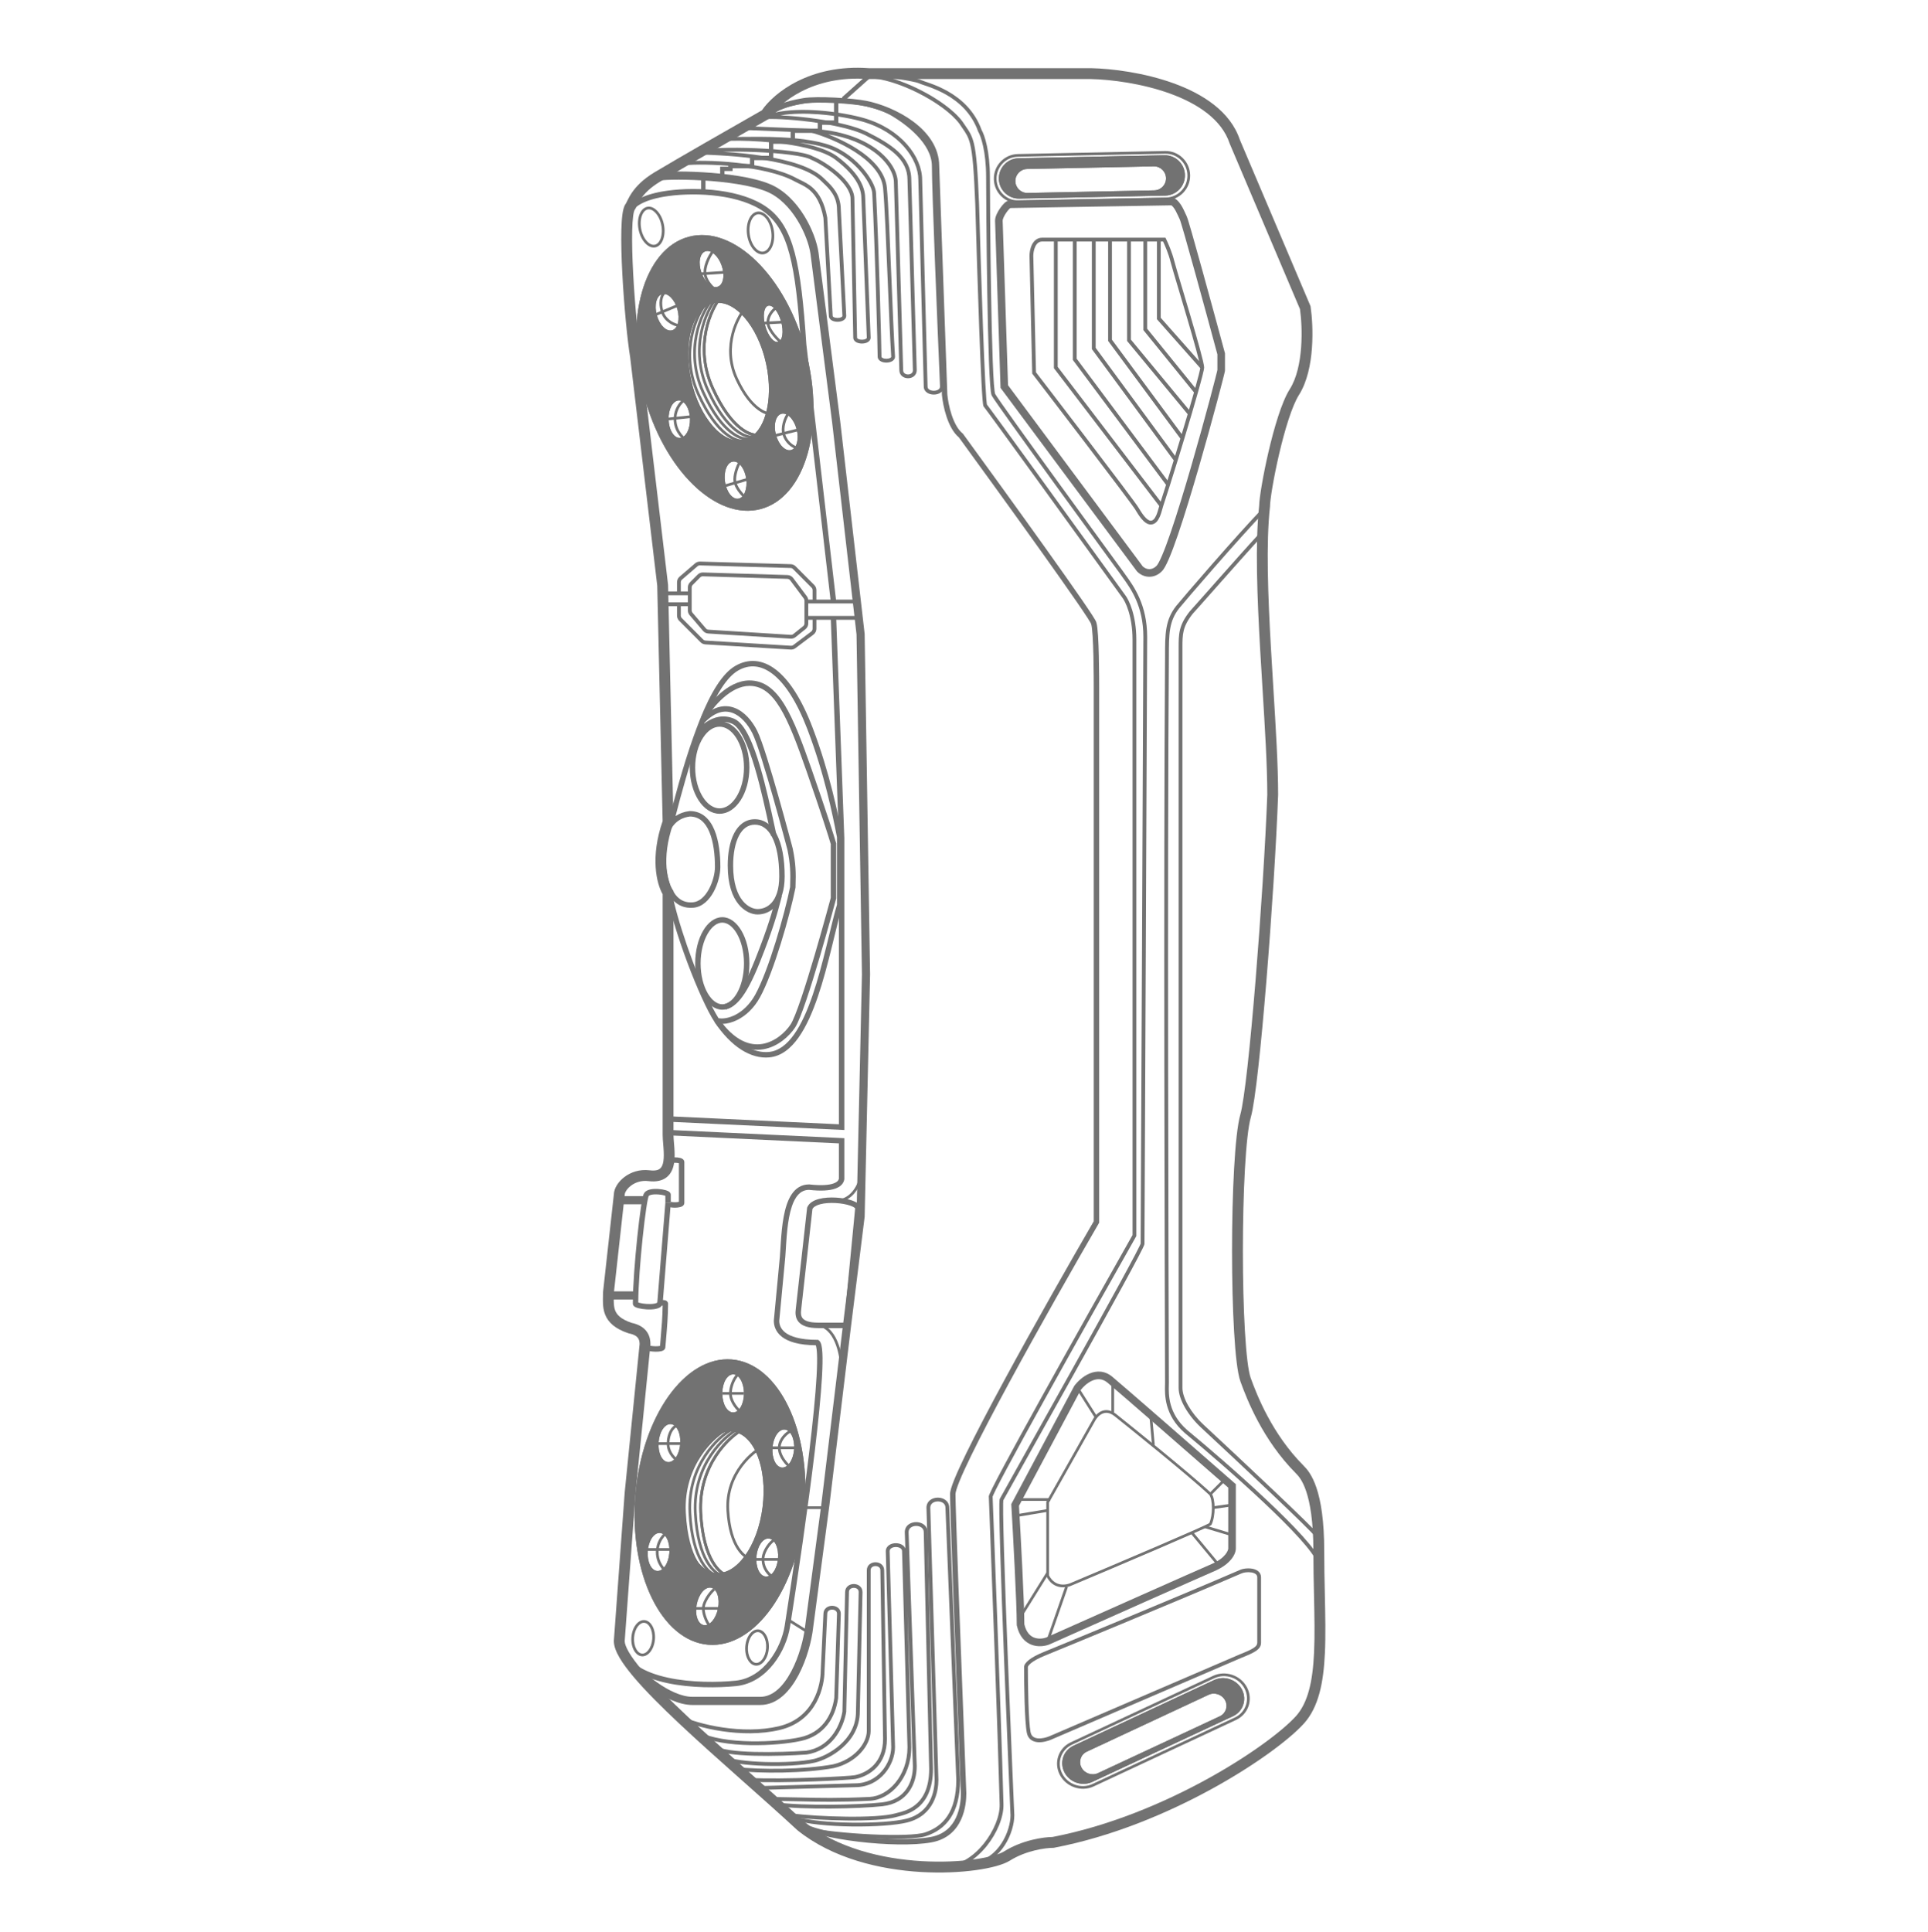 <?xml version="1.0" encoding="UTF-8" standalone="no"?>
<!DOCTYPE svg PUBLIC "-//W3C//DTD SVG 1.1//EN" "http://www.w3.org/Graphics/SVG/1.1/DTD/svg11.dtd">
<svg width="100%" height="100%" viewBox="0 0 500 501" version="1.1" xmlns="http://www.w3.org/2000/svg" xmlns:xlink="http://www.w3.org/1999/xlink" xml:space="preserve" xmlns:serif="http://www.serif.com/" style="fill-rule:evenodd;clip-rule:evenodd;stroke-linejoin:round;stroke-miterlimit:2;">
    <g transform="matrix(1,0,0,1,0,-2152)">
        <g id="Point_Outline" transform="matrix(0.196,0,0,0.152,0,2152.45)">
            <rect x="0" y="0" width="2550" height="3300" style="fill:none;"/>
            <g id="point.svg" transform="matrix(7.175,0,0,9.285,1275,1650)">
                <g transform="matrix(1,0,0,1,-67.5,-166.5)">
                    <path d="M23.197,116.689C21.747,117.959 20.581,119.536 19.941,120.735L19.059,120.265C19.753,118.964 20.993,117.291 22.538,115.936C24.075,114.589 25.98,113.5 28,113.5C30.754,113.5 32.762,115.174 34.489,117.989C36.209,120.792 37.726,124.845 39.472,129.835C42.272,137.836 43.643,142.181 43.981,143.363L44,143.43L44,153.566L43.983,153.63L43.5,153.5C43.983,153.63 43.983,153.629 43.983,153.63L43.92,153.861C43.88,154.013 43.819,154.235 43.742,154.518C43.588,155.085 43.365,155.899 43.091,156.884C42.544,158.854 41.793,161.513 40.98,164.267C40.166,167.019 39.289,169.87 38.489,172.223C38.089,173.4 37.707,174.456 37.36,175.316C37.018,176.165 36.697,176.856 36.416,177.277C35.369,178.848 33.264,180.812 30.584,181.268C27.841,181.734 24.669,180.596 21.593,176.291L22.407,175.709C25.331,179.804 28.159,180.666 30.416,180.282C32.736,179.888 34.631,178.152 35.584,176.723C35.803,176.394 36.092,175.788 36.433,174.942C36.77,174.106 37.145,173.069 37.542,171.902C38.336,169.567 39.209,166.731 40.021,163.983C40.832,161.237 41.581,158.583 42.128,156.616C42.401,155.633 42.623,154.821 42.777,154.255C42.854,153.972 42.914,153.751 42.955,153.601L43,153.434L43,143.571C42.639,142.325 41.276,138.016 38.528,130.165C36.774,125.155 35.291,121.208 33.636,118.512C31.988,115.826 30.247,114.5 28,114.5C26.332,114.5 24.654,115.411 23.197,116.689Z" style="fill:rgb(114,114,114);"/>
                    <path d="M29.039,110.936C27.989,110.843 26.935,111.094 25.895,111.695C24.919,112.258 23.899,113.315 22.858,114.911C22.095,116.079 21.331,117.52 20.572,119.23C21.115,118.867 21.655,118.607 22.19,118.444C23.272,118.113 24.303,118.183 25.241,118.531C27.093,119.219 28.545,120.972 29.447,122.776C29.905,123.693 30.541,125.513 31.231,127.685C31.924,129.871 32.683,132.455 33.387,134.926C34.091,137.397 34.74,139.758 35.213,141.502C35.45,142.374 35.642,143.091 35.776,143.591C35.842,143.841 35.894,144.036 35.929,144.169L35.983,144.372C35.983,144.372 35.983,144.372 35.5,144.5L35.983,144.372L35.987,144.387L35.99,144.401C36.54,147.127 36.602,148.709 36.5,151.518L36.498,151.559L36.49,151.598C35.986,154.119 34.981,158.012 33.79,161.836C32.601,165.652 31.214,169.444 29.937,171.743C28.804,173.783 27.302,175.105 25.831,175.85C24.861,176.34 23.889,176.588 23.039,176.612C25.837,180.407 28.933,182.022 31.597,181.764C33.356,181.593 34.88,180.442 36.231,178.548C37.581,176.657 38.708,174.094 39.68,171.252C40.65,168.415 41.456,165.332 42.178,162.417C42.348,161.73 42.514,161.051 42.676,160.387C43.192,158.274 43.671,156.309 44.145,154.69L44.145,142.311C44.12,142.185 44.094,142.053 44.067,141.914C43.378,138.413 41.873,130.762 38.678,122.441C36.708,117.309 34.493,114.014 32.28,112.315C31.18,111.471 30.092,111.029 29.039,110.936ZM22.309,175.56C23.055,175.706 24.173,175.568 25.379,174.957C26.668,174.305 28.024,173.126 29.063,171.257C30.286,169.056 31.648,165.349 32.835,161.539C34.013,157.759 35.003,153.922 35.502,151.441C35.6,148.719 35.538,147.221 35.013,144.613L34.963,144.425C34.928,144.293 34.876,144.098 34.809,143.849C34.676,143.35 34.484,142.634 34.248,141.764C33.776,140.023 33.128,137.666 32.425,135.199C31.723,132.733 30.967,130.16 30.277,127.987C29.584,125.8 28.97,124.057 28.553,123.224C27.705,121.528 26.407,120.031 24.893,119.469C24.148,119.192 23.343,119.137 22.482,119.4C21.634,119.659 20.704,120.237 19.718,121.273C19.695,121.33 19.673,121.386 19.651,121.443C19.788,121.336 19.931,121.231 20.08,121.131C21.388,120.25 23.191,119.681 25.197,120.54C25.737,120.772 26.221,121.201 26.655,121.739C27.091,122.28 27.5,122.958 27.885,123.73C28.654,125.273 29.351,127.243 29.979,129.358C31.056,132.982 31.948,137.097 32.651,140.344C32.769,140.886 32.881,141.405 32.988,141.893L32.012,142.107C31.904,141.615 31.791,141.093 31.672,140.548C30.968,137.3 30.086,133.227 29.021,129.642C28.399,127.549 27.721,125.643 26.99,124.176C26.625,123.443 26.252,122.832 25.877,122.367C25.498,121.898 25.138,121.603 24.803,121.46C23.202,120.774 21.761,121.204 20.638,121.96C20.075,122.339 19.603,122.795 19.252,123.213C18.898,123.636 18.694,123.989 18.632,124.16C18.631,124.163 18.63,124.166 18.628,124.169C16.925,128.914 15.398,134.461 14.378,138.426C15.083,137.948 15.932,137.625 16.94,137.504L16.97,137.5L17,137.5C19.319,137.5 20.743,139.023 21.562,141.002C22.376,142.969 22.645,145.486 22.645,147.762C22.645,149.101 22.21,150.867 21.404,152.341C20.606,153.8 19.366,155.106 17.69,155.26C16.009,155.414 14.837,154.792 14.031,153.987C14.84,157.376 16.123,161.342 17.507,165.021C19.214,169.562 21.052,173.604 22.309,175.56ZM13.459,151.3C13.481,151.344 13.503,151.389 13.526,151.436C13.781,151.954 14.133,152.666 14.718,153.26C15.344,153.894 16.238,154.388 17.599,154.264C18.779,154.156 19.788,153.212 20.527,151.861C21.257,150.525 21.645,148.922 21.645,147.762C21.645,145.538 21.378,143.174 20.638,141.384C19.907,139.618 18.768,138.513 17.03,138.5C15.64,138.674 14.657,139.291 13.964,140.168C13.256,141.065 12.829,142.263 12.628,143.601C12.225,146.275 12.739,149.365 13.459,151.3ZM12.515,151.632C13.205,155.54 14.815,160.707 16.571,165.373C18.329,170.049 20.257,174.287 21.584,176.277C24.629,180.845 28.295,183.089 31.693,182.759C33.862,182.549 35.614,181.135 37.045,179.129C38.479,177.121 39.643,174.451 40.626,171.575C41.611,168.695 42.426,165.577 43.149,162.658C43.322,161.96 43.489,161.274 43.652,160.605C44.174,158.469 44.652,156.511 45.125,154.903L45.145,154.834L45.145,142.213L45.135,142.165C45.108,142.024 45.078,141.874 45.047,141.716C44.357,138.208 42.838,130.486 39.612,122.082C37.615,116.882 35.316,113.385 32.889,111.522C31.669,110.585 30.405,110.053 29.127,109.94C27.847,109.827 26.591,110.138 25.395,110.829C24.226,111.503 23.103,112.705 22.02,114.364C20.934,116.028 19.866,118.186 18.823,120.816C18.438,121.787 18.06,122.795 17.691,123.821C17.69,123.824 17.689,123.828 17.687,123.831C15.722,129.305 13.995,135.82 13.002,139.785C12.261,140.825 11.841,142.112 11.639,143.452C11.208,146.312 11.749,149.563 12.515,151.632ZM33.72,154.114C33.245,155.942 32.474,158.91 29.964,165.186C28.558,168.702 27.411,170.757 26.401,172.002C25.369,173.275 24.483,173.699 23.658,173.974L23.342,173.026C24.017,172.801 24.731,172.475 25.624,171.373C26.539,170.243 27.642,168.298 29.036,164.814C31.522,158.598 32.281,155.679 32.755,153.853C32.85,153.485 32.935,153.161 33.019,152.864L33.981,153.137C33.898,153.428 33.815,153.748 33.72,154.114Z" style="fill:rgb(114,114,114);"/>
                    <path d="M26.068,142.044C25.369,143.384 25,145.295 25,147.5C25,150.821 25.814,152.822 26.762,153.984C27.713,155.148 28.824,155.5 29.5,155.5C30.377,155.5 31.357,155.179 32.124,154.305C32.895,153.426 33.5,151.934 33.5,149.5C33.5,146.29 33.004,143.88 32.181,142.293C31.366,140.721 30.263,140 29,140C27.739,140 26.759,140.719 26.068,142.044ZM25.182,141.581C25.991,140.031 27.261,139 29,139C30.737,139 32.134,140.029 33.069,141.832C33.996,143.62 34.5,146.21 34.5,149.5C34.5,152.091 33.855,153.849 32.876,154.964C31.893,156.084 30.623,156.5 29.5,156.5C28.51,156.5 27.12,156.002 25.988,154.616C24.853,153.228 24,150.979 24,147.5C24,145.205 24.381,143.116 25.182,141.581Z" style="fill:rgb(114,114,114);"/>
                    <path d="M38.868,288.712L34.868,286.212L35.133,285.788L39.133,288.288L38.868,288.712Z" style="fill:rgb(114,114,114);"/>
                    <path d="M13.5,208L13.5,209.5L12.5,209.5L12.5,208.198C12.45,208.177 12.384,208.153 12.3,208.127C12.009,208.039 11.594,207.966 11.154,207.936C10.713,207.907 10.279,207.924 9.941,207.997C9.57,208.077 9.464,208.191 9.447,208.224L9.411,208.297L9.399,208.309C9.392,208.326 9.384,208.351 9.373,208.385C9.341,208.491 9.303,208.646 9.26,208.853C9.174,209.263 9.076,209.838 8.971,210.543C8.761,211.95 8.528,213.849 8.309,215.928C7.882,219.995 7.516,224.721 7.5,227.785C7.564,227.811 7.651,227.839 7.761,227.868C8.104,227.959 8.586,228.034 9.092,228.063C9.599,228.093 10.101,228.076 10.491,228.001C10.686,227.964 10.834,227.915 10.934,227.863C11.032,227.812 11.053,227.776 11.053,227.776L11.053,227.776L11.947,228.224C11.821,228.477 11.604,228.643 11.392,228.752C11.178,228.862 10.931,228.935 10.681,228.983C10.18,229.08 9.588,229.094 9.033,229.062C8.477,229.029 7.927,228.947 7.505,228.835C7.297,228.78 7.096,228.711 6.935,228.625C6.856,228.582 6.763,228.522 6.683,228.439C6.604,228.356 6.5,228.207 6.5,228C6.499,224.891 6.877,219.994 7.315,215.823C7.534,213.736 7.769,211.822 7.982,210.395C8.088,209.683 8.189,209.086 8.281,208.648C8.327,208.43 8.372,208.241 8.417,208.094C8.439,208.021 8.464,207.949 8.492,207.884C8.508,207.848 8.535,207.788 8.58,207.725C8.825,207.295 9.321,207.108 9.73,207.019C10.19,206.92 10.725,206.906 11.221,206.939C11.718,206.972 12.21,207.055 12.59,207.17C12.776,207.226 12.962,207.298 13.111,207.39C13.185,207.436 13.272,207.5 13.345,207.587C13.418,207.675 13.5,207.816 13.5,208ZM9.413,208.275C9.413,208.275 9.412,208.278 9.41,208.282C9.412,208.277 9.413,208.275 9.413,208.275Z" style="fill:rgb(114,114,114);"/>
                    <rect x="38" y="265.25" width="4" height="0.5" style="fill:rgb(114,114,114);"/>
                    <path d="M47.962,209.568C48.223,209.764 48.5,210.069 48.5,210.489L48.5,210.513L46.367,232.5L40.696,232.5C38.821,232.5 37.675,232.086 37.052,231.343C36.431,230.603 36.458,229.681 36.548,229.006L38.642,210.36L38.671,210.293C39.026,209.46 39.91,209.007 40.831,208.768C41.778,208.521 42.91,208.46 43.986,208.523C45.063,208.586 46.121,208.776 46.925,209.054C47.324,209.192 47.688,209.362 47.962,209.568ZM39.619,210.626C39.808,210.261 40.286,209.943 41.083,209.735C41.897,209.524 42.917,209.462 43.928,209.521C44.938,209.581 45.901,209.758 46.597,209.999C46.948,210.12 47.204,210.249 47.361,210.367C47.451,210.435 47.485,210.48 47.497,210.499L45.459,231.5L40.696,231.5C38.919,231.5 38.153,231.1 37.819,230.701C37.485,230.303 37.456,229.76 37.54,229.133L39.619,210.626Z" style="fill:rgb(114,114,114);"/>
                    <path d="M47.439,206.777C47.996,205.892 48.25,204.973 48.25,204.5L48.75,204.5C48.75,205.094 48.454,206.104 47.861,207.043C47.266,207.988 46.345,208.9 45.064,209.242L44.936,208.758C46.055,208.46 46.884,207.655 47.439,206.777Z" style="fill:rgb(114,114,114);"/>
                    <path d="M120.567,277.394C119.878,277.279 119.08,277.4 118.657,277.612L118.648,277.617L118.638,277.62C107.802,282.288 85.133,291.623 82.63,292.624C81.295,293.158 80.454,293.643 79.954,294.041C79.434,294.455 79.35,294.719 79.35,294.799C79.35,296.38 79.375,298.876 79.45,301.225C79.525,303.589 79.65,305.765 79.843,306.73C79.928,307.155 80.113,307.42 80.339,307.589C80.573,307.764 80.88,307.86 81.24,307.888C81.966,307.944 82.807,307.715 83.362,307.477L118.37,292.474C119.629,291.971 120.467,291.609 120.993,291.258C121.252,291.085 121.414,290.929 121.512,290.779C121.605,290.636 121.65,290.485 121.65,290.299L121.65,278.299C121.65,278.037 121.547,277.853 121.373,277.711C121.187,277.56 120.908,277.451 120.567,277.394ZM121.814,277.168C122.141,277.433 122.35,277.812 122.35,278.299L122.35,290.299C122.35,290.613 122.27,290.899 122.098,291.162C121.93,291.419 121.685,291.638 121.382,291.84C120.784,292.239 119.873,292.627 118.634,293.122L83.638,308.121C83.026,308.383 82.067,308.654 81.185,308.586C80.741,308.551 80.292,308.428 79.92,308.15C79.541,307.866 79.272,307.443 79.157,306.868C78.95,305.833 78.825,303.593 78.75,301.248C78.675,298.889 78.65,296.385 78.65,294.799C78.65,294.379 78.965,293.934 79.518,293.493C80.092,293.037 81.001,292.522 82.37,291.974C84.867,290.975 107.519,281.648 118.353,276.981C118.93,276.696 119.876,276.569 120.683,276.704C121.092,276.772 121.501,276.913 121.814,277.168Z" style="fill:rgb(114,114,114);"/>
                    <path d="M94.75,248L94.75,242.5L95.25,242.5L95.25,248L94.75,248ZM91.789,249.134L88.289,243.634L88.711,243.366L92.211,248.866L91.789,249.134ZM102.251,254.023L101.751,248.523L102.249,248.477L102.749,253.977L102.251,254.023ZM115.677,260.677L113.177,263.177L112.823,262.823L115.323,260.323L115.677,260.677ZM83.5,264.25L77.5,264.25L77.5,263.75L83.5,263.75L83.5,264.25ZM117.035,265.247L113.535,265.747L113.465,265.253L116.965,264.753L117.035,265.247ZM76.959,266.753L82.959,265.753L83.041,266.247L77.041,267.247L76.959,266.753ZM116.928,270.739L111.928,269.239L112.072,268.761L117.072,270.261L116.928,270.739ZM114.308,276.16L109.308,270.16L109.692,269.84L114.692,275.84L114.308,276.16ZM77.788,285.368L82.788,277.368L83.212,277.632L78.212,285.632L77.788,285.368ZM82.764,289.917L86.264,279.917L86.736,280.083L83.236,290.083L82.764,289.917Z" style="fill:rgb(114,114,114);"/>
                    <path d="M93.044,248.251C92.424,248.544 91.958,249.142 91.724,249.612L91.718,249.623L83.25,264.566L83.25,277.94C83.812,279.029 84.605,279.468 85.365,279.591C86.152,279.718 86.924,279.508 87.388,279.276L87.396,279.273L87.403,279.269C91.57,277.52 97.844,274.87 103.127,272.608C105.768,271.477 108.161,270.443 109.918,269.667C110.796,269.279 111.515,268.956 112.026,268.717C112.281,268.598 112.483,268.501 112.626,268.428C112.697,268.392 112.752,268.362 112.79,268.34C112.794,268.338 112.797,268.336 112.801,268.334C113.122,267.605 113.289,266.56 113.289,265.557C113.289,265.044 113.245,264.552 113.16,264.128C113.076,263.715 112.955,263.384 112.809,263.164C108.506,259.213 98.543,251.251 95.759,249.027C95.595,248.896 95.456,248.784 95.344,248.695C94.872,248.318 94.444,248.14 94.067,248.088C93.692,248.036 93.35,248.107 93.044,248.251ZM94.136,247.593C94.618,247.66 95.128,247.882 95.656,248.305C95.768,248.394 95.907,248.506 96.072,248.637C98.857,250.863 108.863,258.858 113.169,262.816L113.19,262.835L113.205,262.857C113.413,263.156 113.557,263.571 113.65,264.029C113.743,264.491 113.789,265.018 113.789,265.557C113.789,266.629 113.607,267.785 113.227,268.605L113.208,268.645L113.177,268.677C113.137,268.716 113.08,268.751 113.04,268.773C112.991,268.802 112.928,268.835 112.853,268.874C112.702,268.951 112.494,269.05 112.237,269.171C111.722,269.411 110.999,269.736 110.12,270.124C108.36,270.901 105.965,271.936 103.323,273.067C98.043,275.329 91.771,277.977 87.604,279.727C87.068,279.994 86.194,280.231 85.285,280.084C84.357,279.934 83.413,279.385 82.776,278.112L82.75,278.059L82.75,264.434L91.279,249.382C91.546,248.852 92.079,248.154 92.831,247.799C93.213,247.618 93.652,247.526 94.136,247.593Z" style="fill:rgb(114,114,114);"/>
                    <path d="M89.091,243.879L77.71,265.156C78.045,270.86 78.692,282.862 78.7,286.921C79.062,288.468 79.823,289.115 80.542,289.381C81.318,289.667 82.179,289.556 82.736,289.351C91.74,285.35 110.421,277.058 113.224,275.857C115.881,274.718 116.3,273.281 116.3,273L116.3,261.818C109.707,256.071 96.415,244.507 94.052,242.538C93.094,241.74 92.135,241.766 91.25,242.144C90.342,242.531 89.548,243.283 89.091,243.879ZM90.701,240.856C91.965,240.317 93.506,240.26 94.948,241.462C97.356,243.469 110.965,255.31 117.46,260.972L117.7,261.182L117.7,273C117.7,274.052 116.719,275.882 113.776,277.143C110.981,278.341 92.288,286.638 83.284,290.64L83.265,290.648L83.246,290.655C82.469,290.947 81.24,291.13 80.058,290.694C78.822,290.239 77.761,289.152 77.317,287.152L77.3,287.077L77.3,287C77.3,283.026 76.635,270.718 76.301,265.041L76.29,264.844L87.908,243.123L87.94,243.08C88.489,242.349 89.479,241.377 90.701,240.856Z" style="fill:rgb(114,114,114);"/>
                    <path d="M114.363,95.018C117.03,92.018 120.157,88.515 122.243,86.262L122.757,86.738C120.676,88.985 117.554,92.482 114.887,95.483C114.169,96.29 113.483,97.063 112.859,97.766C111.211,99.623 109.994,100.994 109.762,101.232C108.793,102.447 108.324,103.399 108.09,104.335C107.852,105.286 107.85,106.241 107.85,107.5L107.85,243.5C107.85,244.413 108.237,245.562 108.931,246.767C109.622,247.965 110.599,249.188 111.738,250.243C115.155,253.41 120.306,258.211 124.653,262.321C126.826,264.375 128.8,266.258 130.255,267.678C130.983,268.387 131.583,268.983 132.014,269.427C132.23,269.649 132.405,269.835 132.535,269.98C132.599,270.053 132.655,270.118 132.698,270.173C132.738,270.223 132.783,270.284 132.813,270.343L132.187,270.657C132.192,270.666 132.186,270.654 132.15,270.607C132.117,270.567 132.072,270.513 132.012,270.446C131.892,270.312 131.725,270.133 131.512,269.915C131.087,269.477 130.493,268.887 129.767,268.179C128.315,266.763 126.345,264.883 124.172,262.829C119.827,258.722 114.678,253.923 111.262,250.757C110.075,249.657 109.053,248.379 108.325,247.116C107.601,245.86 107.15,244.587 107.15,243.5L107.15,107.474C107.15,106.244 107.15,105.207 107.41,104.165C107.676,103.105 108.204,102.06 109.227,100.781L109.239,100.766L109.253,100.753C109.426,100.579 110.622,99.232 112.282,97.361C112.918,96.645 113.622,95.851 114.363,95.018Z" style="fill:rgb(114,114,114);"/>
                    <path d="M106.727,99.781C107.733,98.523 117.741,86.931 122.748,81.757L123.252,82.243C118.259,87.402 108.267,98.977 107.273,100.219C105.362,102.608 105.35,104.979 105.35,109L105.35,109.003C105.045,149.199 105.297,226.281 105.343,240.299C105.348,241.625 105.35,242.387 105.35,242.5C105.35,242.636 105.346,242.791 105.342,242.962C105.298,244.704 105.212,248.155 108.726,251.233C112.481,254.32 118.309,259.323 123.352,264.057C125.874,266.425 128.204,268.729 129.98,270.695C130.868,271.678 131.622,272.581 132.194,273.368C132.76,274.147 133.167,274.84 133.335,275.399L132.665,275.601C132.533,275.16 132.184,274.546 131.627,273.779C131.076,273.02 130.34,272.137 129.461,271.164C127.703,269.219 125.389,266.929 122.873,264.568C117.842,259.845 112.023,254.85 108.278,251.77L108.269,251.764L108.27,251.763C104.496,248.462 104.595,244.703 104.642,242.948C104.646,242.779 104.65,242.629 104.65,242.5C104.65,242.388 104.648,241.63 104.643,240.31C104.597,226.319 104.345,149.207 104.65,108.999L104.65,108.933C104.65,104.992 104.65,102.377 106.727,99.781Z" style="fill:rgb(114,114,114);"/>
                    <path d="M19.419,20.126C23.673,20.377 28.661,21.005 31.788,22.308C34.484,23.431 36.59,25.695 38.074,28.072C39.558,30.449 40.476,33.026 40.742,34.894L40.744,34.904L44.745,65.914L49.249,104.951L50.25,167.502L49.249,212.055L46.745,232.09L46.744,232.093L42.745,265.09L42.743,265.099L39.745,287.583C39.745,287.585 39.745,287.588 39.745,287.591C39.484,289.923 38.585,293.387 37.037,296.29C35.512,299.148 33.196,301.75 30,301.75L17.5,301.75C15.01,301.75 12.309,300.386 10.067,298.8C7.805,297.2 5.868,295.27 4.895,293.943L6.105,293.056C6.965,294.23 8.778,296.05 10.933,297.575C13.108,299.114 15.49,300.25 17.5,300.25L30,300.25C32.304,300.25 34.238,298.351 35.713,295.585C37.163,292.867 38.014,289.585 38.255,287.417L38.256,287.409L41.257,264.901L45.255,231.91L45.256,231.907L47.751,211.945L48.75,167.498L47.751,105.049L43.256,66.096L39.257,35.101C39.023,33.469 38.19,31.09 36.801,28.866C35.41,26.638 33.516,24.652 31.212,23.692C28.339,22.496 23.577,21.874 19.331,21.624C17.224,21.5 15.275,21.469 13.797,21.5C13.057,21.515 12.442,21.546 11.989,21.587C11.762,21.607 11.585,21.63 11.457,21.652C11.353,21.67 11.313,21.683 11.313,21.682C11.313,21.681 11.321,21.678 11.335,21.671L10.665,20.329C10.835,20.244 11.044,20.201 11.201,20.174C11.384,20.142 11.605,20.115 11.855,20.093C12.354,20.048 13.006,20.016 13.766,20C15.287,19.968 17.276,20 19.419,20.126ZM8.5,209.75L4,209.75L4,208.25L8.5,208.25L8.5,209.75ZM7,227.25L2,227.25L2,225.75L7,225.75L7,227.25Z" style="fill:rgb(114,114,114);"/>
                    <path d="M60.85,269.996C60.849,269.382 60.574,268.908 60.165,268.597C59.765,268.292 59.249,268.15 58.75,268.15C58.251,268.15 57.735,268.292 57.335,268.597C56.925,268.909 56.65,269.385 56.65,270L56.754,272.996C56.647,272.73 56.456,272.519 56.225,272.365C55.874,272.131 55.427,272.025 55,272.025C54.573,272.025 54.126,272.131 53.775,272.365C53.413,272.606 53.15,272.989 53.15,273.5L54.15,309.505C54.147,312.361 51.758,316.15 47.5,316.15L29.99,316.65L30.01,317.35L47.505,316.85C52.242,316.847 54.85,312.642 54.85,309.5L53.85,273.495C53.851,273.258 53.964,273.08 54.163,272.947C54.374,272.807 54.677,272.725 55,272.725C55.323,272.725 55.626,272.807 55.837,272.947C56.038,273.081 56.15,273.261 56.15,273.5L57.15,309.505C57.148,314.863 53.54,318.496 50.174,318.65C44.319,318.918 41.021,318.84 37.004,318.746C35.497,318.711 33.888,318.673 32.004,318.65L31.996,319.35C33.866,319.373 35.469,319.41 36.974,319.446C40.998,319.54 44.326,319.618 50.206,319.35C54.036,319.175 57.85,315.139 57.85,309.5L57.156,284.513L58.15,313.006C58.149,314.452 57.786,315.997 56.903,317.234C56.025,318.462 54.617,319.413 52.461,319.652C48.198,320.126 37.844,320.315 33.048,319.653L32.952,320.347C37.823,321.018 48.238,320.826 52.539,320.348C54.883,320.087 56.475,319.038 57.472,317.641C58.463,316.255 58.85,314.553 58.85,313L57.35,269.994C57.352,269.613 57.514,269.34 57.759,269.153C58.015,268.958 58.374,268.85 58.75,268.85C59.126,268.85 59.485,268.958 59.741,269.153C59.987,269.341 60.15,269.615 60.15,270L61.15,313.504C61.149,317.159 59.89,319.081 58.526,320.146C57.361,321.056 56.099,321.366 55.308,321.56C55.154,321.598 55.018,321.631 54.904,321.664C54.067,321.903 52.776,322.068 51.205,322.166C49.64,322.265 47.821,322.296 45.941,322.275C42.18,322.234 38.194,321.984 35.543,321.653L35.457,322.347C38.14,322.683 42.153,322.933 45.934,322.975C47.825,322.996 49.662,322.965 51.249,322.865C52.829,322.766 54.183,322.597 55.096,322.337C55.189,322.31 55.307,322.282 55.446,322.248C56.224,322.059 57.659,321.711 58.957,320.698C60.514,319.482 61.85,317.342 61.85,313.5L60.85,269.996ZM52.85,276.997L52.85,277L53.35,308C53.35,310.335 52.569,312.047 51.442,313.24C50.321,314.427 48.876,315.082 47.569,315.343C47.422,315.373 47.102,315.405 46.669,315.44C46.226,315.476 45.642,315.516 44.951,315.557C43.569,315.639 41.753,315.727 39.77,315.798C35.808,315.94 31.165,316.017 27.982,315.85L28.018,315.15C31.169,315.316 35.785,315.241 39.745,315.099C41.723,315.028 43.533,314.94 44.909,314.858C45.597,314.817 46.176,314.778 46.612,314.743C47.058,314.706 47.333,314.676 47.431,314.657C48.624,314.418 49.929,313.823 50.933,312.76C51.931,311.703 52.649,310.167 52.65,308.003L52.65,308L52.15,277.006L52.15,277C52.15,276.734 52.044,276.552 51.891,276.429C51.729,276.3 51.497,276.225 51.25,276.225C51.003,276.225 50.771,276.3 50.609,276.429C50.456,276.552 50.35,276.734 50.35,277L50.35,306.5C50.35,307.862 49.673,309.337 48.505,310.58C47.332,311.827 45.646,312.863 43.579,313.341L43.571,313.343L43.563,313.344C38.022,314.352 29.988,314.351 25.461,313.848L25.539,313.152C30.01,313.649 37.97,313.648 43.429,312.657C45.358,312.209 46.919,311.245 47.995,310.101C49.077,308.95 49.65,307.638 49.65,306.5L49.65,277C49.65,276.516 49.856,276.135 50.172,275.883C50.479,275.638 50.872,275.525 51.25,275.525C51.628,275.525 52.021,275.638 52.328,275.883C52.643,276.135 52.849,276.515 52.85,276.997ZM48.328,279.883C48.644,280.135 48.85,280.516 48.85,281L48.85,281.008L48.35,303.004C48.349,305.881 46.907,308.075 45.169,309.61C43.437,311.14 41.383,312.041 40.078,312.341C37.856,312.851 34.196,313.025 30.856,312.925C29.182,312.875 27.578,312.755 26.261,312.572C25.603,312.48 25.012,312.372 24.519,312.246C24.031,312.123 23.614,311.977 23.32,311.8L23.68,311.2C23.886,311.323 24.224,311.449 24.691,311.568C25.151,311.685 25.715,311.789 26.358,311.878C27.642,312.057 29.221,312.175 30.877,312.225C34.199,312.325 37.788,312.149 39.922,311.659C41.117,311.384 43.064,310.536 44.706,309.085C46.343,307.639 47.65,305.621 47.65,303L47.65,302.992L48.15,280.996C48.149,280.732 48.043,280.551 47.891,280.429C47.729,280.3 47.497,280.225 47.25,280.225C47.003,280.225 46.771,280.3 46.609,280.429C46.456,280.552 46.35,280.734 46.35,281L46.35,281.008L45.849,303.033L45.845,303.057C45.333,306.133 43.144,310.19 38.55,310.846L38.537,310.848L38.524,310.849C36.1,311.016 32.338,311.167 28.928,311.075C27.224,311.029 25.599,310.922 24.269,310.724C23.604,310.625 23.006,310.503 22.505,310.351C22.01,310.201 21.583,310.014 21.281,309.773L21.719,309.227C21.917,309.386 22.245,309.541 22.708,309.681C23.165,309.819 23.727,309.936 24.372,310.032C25.662,310.224 27.255,310.329 28.947,310.375C32.322,310.466 36.054,310.317 38.463,310.152C42.609,309.553 44.657,305.884 45.151,302.967L45.65,280.996C45.651,280.514 45.857,280.135 46.172,279.883C46.479,279.638 46.872,279.525 47.25,279.525C47.628,279.525 48.021,279.638 48.328,279.883ZM42.609,284.429C42.456,284.552 42.35,284.734 42.35,285L42.35,285.008L41.85,295.508C41.849,296.804 41.539,299.084 40.357,301.255C39.167,303.442 37.091,305.515 33.58,306.341C30.123,307.154 26.326,307.067 22.962,306.571C19.598,306.076 16.638,305.168 14.85,304.316L15.15,303.684C16.862,304.499 19.752,305.391 23.064,305.879C26.374,306.366 30.077,306.446 33.42,305.659C36.709,304.885 38.633,302.958 39.743,300.92C40.858,298.87 41.15,296.706 41.15,295.5L41.15,295.492L41.65,284.991C41.653,284.512 41.858,284.134 42.172,283.883C42.479,283.638 42.872,283.525 43.25,283.525C43.628,283.525 44.021,283.638 44.328,283.883C44.644,284.135 44.85,284.516 44.85,285L44.85,285.011L44.349,300.53L44.347,300.549C43.832,304.151 41.756,307.413 37.576,308.342C35.293,308.849 31.715,309.2 28.105,309.125C24.506,309.05 20.816,308.549 18.344,307.313L18.657,306.687C20.984,307.851 24.544,308.35 28.12,308.425C31.685,308.5 35.207,308.151 37.424,307.658C41.237,306.811 43.161,303.86 43.651,300.469L44.15,284.995C44.149,284.731 44.043,284.551 43.891,284.429C43.729,284.3 43.497,284.225 43.25,284.225C43.003,284.225 42.771,284.3 42.609,284.429Z" style="fill:rgb(114,114,114);"/>
                    <path d="M64.85,265.493C64.848,264.881 64.574,264.408 64.165,264.097C63.765,263.792 63.249,263.65 62.75,263.65C62.251,263.65 61.735,263.792 61.335,264.097C60.925,264.409 60.65,264.885 60.65,265.5L62.15,315.505C62.149,316.474 61.987,317.981 61.253,319.385C60.525,320.777 59.228,322.082 56.915,322.66C54.961,323.149 51.049,323.425 46.954,323.375C42.86,323.325 38.652,322.95 36.103,322.165L35.897,322.835C38.548,323.65 42.84,324.025 46.946,324.075C51.051,324.125 55.039,323.851 57.085,323.34C59.607,322.709 61.06,321.264 61.873,319.709C62.68,318.167 62.85,316.532 62.85,315.5L61.35,265.495C61.351,265.113 61.514,264.84 61.759,264.653C62.015,264.458 62.374,264.35 62.75,264.35C63.126,264.35 63.485,264.458 63.741,264.653C63.987,264.841 64.15,265.115 64.15,265.5L66.15,315.507C66.149,318.456 65.534,320.589 64.521,322.119C63.509,323.647 62.08,324.605 60.389,325.168C59.694,325.4 58.356,325.546 56.598,325.603C54.855,325.66 52.739,325.629 50.516,325.525C46.067,325.317 41.213,324.819 38.072,324.158L37.928,324.843C41.121,325.515 46.017,326.016 50.484,326.225C52.719,326.329 54.854,326.361 56.621,326.303C58.373,326.246 59.806,326.1 60.611,325.832C62.42,325.229 63.991,324.187 65.104,322.506C66.215,320.829 66.85,318.547 66.85,315.5L64.85,265.493Z" style="fill:rgb(114,114,114);"/>
                    <path d="M43.725,7.406C41.474,7.291 39.273,7.295 38.082,7.494C36.271,7.796 35.097,8.122 34.24,8.447C33.444,8.75 32.911,9.055 32.367,9.367C32.327,9.389 32.288,9.412 32.248,9.435L31.752,8.566C31.793,8.543 31.834,8.52 31.875,8.496C32.42,8.184 33.013,7.843 33.885,7.512C34.82,7.157 36.062,6.817 37.918,6.507C39.227,6.289 41.526,6.293 43.775,6.407C46.033,6.522 48.312,6.753 49.598,7.01C52.16,7.522 55.48,8.798 58.172,10.785C60.858,12.768 62.996,15.521 63,18.991L64.499,60.969C64.581,61.854 64.824,63.283 65.287,64.681C65.759,66.103 66.429,67.403 67.312,68.11L67.364,68.152L67.404,68.205C71.488,73.789 77.614,82.216 82.719,89.347C85.272,92.912 87.57,96.155 89.232,98.558C90.062,99.759 90.735,100.754 91.202,101.475C91.435,101.834 91.62,102.132 91.748,102.355C91.812,102.466 91.866,102.566 91.906,102.65C91.925,102.692 91.945,102.739 91.961,102.785C91.968,102.805 91.98,102.842 91.989,102.889C92.061,103.125 92.116,103.455 92.161,103.825C92.211,104.23 92.253,104.721 92.288,105.265C92.359,106.353 92.406,107.673 92.437,108.989C92.5,111.619 92.5,114.249 92.5,115L92.5,213.135L92.432,213.252C88.017,220.833 81.394,232.428 75.877,242.577C73.118,247.652 70.637,252.36 68.848,256.022C67.953,257.853 67.234,259.416 66.739,260.629C66.492,261.236 66.304,261.748 66.179,262.159C66.049,262.581 66,262.854 66,263C66,265.955 66.904,289.46 67.596,307.443C67.744,311.294 67.882,314.893 68,317.981L68,317.991L68,318C68,319.031 67.873,320.99 67.016,322.836C66.148,324.705 64.527,326.458 61.59,326.992C58.309,327.589 53,327.457 48.098,326.872C45.64,326.578 43.267,326.169 41.282,325.673C39.316,325.182 37.667,324.591 36.709,323.907L37.291,323.093C38.083,323.659 39.57,324.214 41.524,324.702C43.458,325.186 45.789,325.589 48.217,325.879C53.087,326.46 58.278,326.578 61.411,326.009C63.973,325.542 65.352,324.045 66.109,322.415C66.875,320.766 66.999,318.981 67,318.01C66.883,314.931 66.745,311.345 66.597,307.504C65.906,289.522 65,265.977 65,263C65,262.697 65.089,262.304 65.222,261.866C65.36,261.416 65.56,260.873 65.813,260.252C66.32,259.008 67.05,257.422 67.949,255.582C69.748,251.901 72.237,247.178 74.998,242.099C80.494,231.991 87.082,220.453 91.5,212.865L91.5,115C91.5,114.251 91.5,111.631 91.438,109.012C91.406,107.702 91.36,106.398 91.29,105.33C91.255,104.795 91.215,104.325 91.169,103.946C91.121,103.555 91.071,103.294 91.026,103.159L91,103.082L91,103.075C90.977,103.026 90.939,102.954 90.881,102.853C90.766,102.653 90.592,102.373 90.363,102.018C89.904,101.31 89.238,100.326 88.409,99.127C86.753,96.731 84.458,93.493 81.906,89.929C76.819,82.824 70.717,74.43 66.634,68.848C65.547,67.948 64.817,66.441 64.338,64.995C63.845,63.508 63.588,61.995 63.502,61.046L63.501,61.032L62,19.009L62,19.001C62,15.975 60.14,13.481 57.578,11.59C55.02,9.702 51.84,8.478 49.402,7.991C48.188,7.748 45.967,7.52 43.725,7.406Z" style="fill:rgb(114,114,114);"/>
                    <path d="M22.308,24.503C19.105,24.071 15.775,24.131 13.067,24.496C8.616,25.095 6.914,26.453 6.428,27.259L5.572,26.741C6.296,25.543 8.384,24.117 12.933,23.504C15.725,23.129 19.145,23.068 22.442,23.512C25.731,23.956 28.948,24.909 31.293,26.6C33.731,28.359 35.279,30.918 36.344,34.888C37.404,38.84 37.998,44.244 38.498,51.751L43.997,98.942L43.003,99.058L37.502,51.842L37.501,51.83C37.001,44.314 36.41,38.996 35.378,35.147C34.35,31.314 32.898,28.992 30.707,27.411C28.552,25.856 25.519,24.936 22.308,24.503ZM44.5,142.484L43,102.019L44,101.981L45.5,142.466L45.5,196.103L13.5,194.6C13.5,195.078 13.498,195.584 13.493,196.105L45.5,197.607L45.5,205.139L45.493,205.18C45.372,205.909 44.828,206.531 43.787,206.886C42.772,207.233 41.237,207.351 38.973,207.101C37.942,207.11 37.185,207.617 36.597,208.505C35.988,209.424 35.581,210.723 35.304,212.204C35.028,213.676 34.889,215.28 34.788,216.78C34.761,217.172 34.737,217.559 34.714,217.934C34.65,218.976 34.59,219.933 34.497,220.683C34.497,220.686 34.497,220.688 34.496,220.691L33.5,231.172C33.505,231.801 33.714,232.629 34.617,233.32C35.554,234.038 37.301,234.657 40.5,234.657L40.667,234.657L40.8,234.757C40.954,234.873 41.054,235.031 41.121,235.176C41.191,235.325 41.244,235.497 41.286,235.68C41.37,236.045 41.423,236.514 41.453,237.061C41.513,238.158 41.483,239.645 41.382,241.424C41.181,244.986 40.695,249.774 40.059,255.068C38.787,265.66 36.911,278.317 35.494,287.337C35.148,289.539 34.115,292.109 32.455,294.208C30.793,296.311 28.472,297.978 25.551,298.278C22.268,298.615 17.237,298.668 12.808,297.718C8.429,296.78 4.383,294.801 3.512,290.875L4.488,290.658C5.217,293.946 8.671,295.809 13.017,296.74C17.313,297.661 22.232,297.614 25.449,297.283C28.028,297.018 30.124,295.544 31.671,293.588C33.219,291.629 34.186,289.221 34.506,287.182C35.922,278.167 37.796,265.524 39.066,254.949C39.701,249.66 40.184,244.898 40.384,241.368C40.484,239.601 40.512,238.157 40.455,237.115C40.426,236.592 40.377,236.189 40.312,235.904C40.287,235.798 40.262,235.717 40.239,235.656C37.093,235.623 35.164,234.999 34.008,234.114C32.797,233.185 32.5,232.021 32.5,231.149L32.5,231.126L33.503,220.574L33.504,220.567C33.593,219.849 33.65,218.937 33.714,217.905C33.738,217.523 33.762,217.124 33.79,216.712C33.892,215.206 34.034,213.553 34.321,212.02C34.606,210.495 35.043,209.039 35.763,207.953C36.497,206.845 37.545,206.101 39,206.101L39.028,206.101L39.055,206.104C41.276,206.351 42.649,206.218 43.463,205.94C44.221,205.681 44.443,205.322 44.5,205.052L44.5,198.561L12.481,197.058L12.488,196.574C12.5,195.693 12.5,194.842 12.5,194.076L12.5,193.552L44.5,195.055L44.5,142.484Z" style="fill:rgb(114,114,114);"/>
                    <path d="M49.926,2.997C39.508,2.226 33.484,7.502 31.84,10.043L31.706,10.249L31.493,10.37C26.489,13.206 15.501,19.465 11.515,21.858C9.634,22.986 8.615,24.096 8.009,24.97C7.704,25.411 7.493,25.805 7.324,26.144C7.294,26.204 7.262,26.27 7.229,26.336C7.178,26.44 7.127,26.544 7.084,26.628C7.011,26.769 6.917,26.945 6.8,27.1C6.803,27.097 6.804,27.095 6.804,27.095C6.805,27.096 6.767,27.16 6.716,27.342C6.662,27.537 6.609,27.803 6.562,28.145C6.469,28.829 6.409,29.737 6.382,30.822C6.329,32.987 6.405,35.771 6.561,38.697C6.873,44.556 7.495,50.889 7.986,53.836L7.99,53.859L12.999,95.929L14.004,139.66L13.943,139.833C11.624,146.403 13.043,150.761 13.832,151.945L14,152.197L14,197C14,197.423 14.04,197.907 14.087,198.471C14.109,198.734 14.132,199.014 14.154,199.314C14.217,200.2 14.257,201.209 14.113,202.137C13.971,203.062 13.625,204.05 12.794,204.737C11.947,205.438 10.79,205.669 9.376,205.492C8.062,205.328 6.943,205.737 6.153,206.335C5.309,206.974 5,207.688 5,208L5,208.055L3,226.056C2.999,226.304 2.995,226.53 2.991,226.746C2.984,227.117 2.977,227.457 2.991,227.821C3.013,228.375 3.082,228.845 3.244,229.263C3.537,230.014 4.231,230.845 6.26,231.533C7.665,231.826 8.596,232.434 9.145,233.258C9.683,234.066 9.75,234.93 9.75,235.5L9.75,235.55L6.997,262.823L6.995,262.85L5,290.031C5.011,290.448 5.222,291.108 5.769,292.043C6.314,292.974 7.125,294.067 8.169,295.299C10.256,297.761 13.19,300.682 16.558,303.832C19.922,306.978 23.693,310.328 27.444,313.65L28.328,314.432C31.765,317.474 35.155,320.476 38.152,323.241C44.171,328.042 52.421,330.008 59.746,330.439C63.402,330.654 66.789,330.485 69.496,330.111C72.256,329.73 74.164,329.156 74.97,328.652C78.307,326.567 82.216,326.021 83.902,326.001C94.24,324.018 104.231,319.826 112.271,315.435C120.356,311.019 126.369,306.457 128.76,303.827C131.004,301.359 131.877,297.432 132.126,292.141C132.277,288.938 132.199,285.384 132.114,281.504C132.058,278.973 132,276.302 132,273.5C132,267.967 131.381,264.583 130.677,262.494C129.985,260.44 129.204,259.618 128.793,259.207C122.631,253.045 119.717,245.523 118.56,242.342C118.268,241.538 118.039,240.273 117.851,238.746C117.66,237.193 117.502,235.285 117.377,233.145C117.125,228.862 117,223.607 117,218.312C117,213.018 117.125,207.67 117.377,203.202C117.626,198.774 118.003,195.1 118.538,193.225C118.903,191.948 119.363,188.78 119.857,184.358C120.345,179.975 120.858,174.455 121.343,168.543C122.311,156.727 123.167,143.378 123.5,134.481C123.499,129.218 123.073,122.326 122.621,115.024C122.475,112.668 122.327,110.27 122.189,107.87C121.629,98.097 121.247,88.287 122,81.441C122.01,80.702 122.192,79.301 122.48,77.615C122.78,75.852 123.209,73.698 123.726,71.485C124.243,69.273 124.85,66.991 125.509,64.975C126.161,62.98 126.886,61.174 127.656,59.963C128.923,57.972 129.532,55.129 129.74,52.277C129.941,49.522 129.761,46.887 129.529,45.273L116.564,14.855L116.551,14.816C115.101,10.466 110.731,7.529 105.524,5.653C100.366,3.796 94.659,3.083 90.989,3L49.963,3L49.926,2.997ZM50.037,1C39.123,0.205 32.478,5.589 30.301,8.747C25.214,11.63 14.444,17.767 10.486,20.142C8.366,21.414 7.135,22.72 6.366,23.83C5.984,24.381 5.725,24.869 5.535,25.25C5.49,25.34 5.453,25.414 5.421,25.481C5.379,25.567 5.343,25.639 5.305,25.714C5.274,25.773 5.25,25.817 5.231,25.851C5.221,25.867 5.214,25.879 5.208,25.888C5.203,25.896 5.2,25.9 5.2,25.9C4.995,26.173 4.873,26.508 4.79,26.803C4.702,27.117 4.634,27.48 4.58,27.874C4.473,28.663 4.411,29.654 4.383,30.772C4.327,33.013 4.407,35.854 4.564,38.803C4.876,44.679 5.502,51.079 6.01,54.141L11.001,96.071L11.996,139.342C9.71,145.958 10.849,150.788 12,152.783L12,197C12,197.509 12.051,198.129 12.102,198.738C12.122,198.981 12.142,199.223 12.159,199.456C12.221,200.323 12.243,201.14 12.137,201.832C12.03,202.526 11.813,202.953 11.519,203.196C11.241,203.426 10.71,203.643 9.624,203.508C7.738,203.272 6.107,203.863 4.947,204.74C3.86,205.562 3.029,206.769 3.001,207.938L1,225.945L1,226C1,226.189 0.996,226.398 0.992,226.617C0.985,227.035 0.977,227.487 0.993,227.898C1.018,228.562 1.105,229.28 1.38,229.987C1.96,231.479 3.257,232.64 5.684,233.449L5.743,233.468L5.804,233.481C6.863,233.692 7.288,234.078 7.48,234.367C7.684,234.672 7.745,235.041 7.75,235.452L5.004,262.663L3,289.963L3,290C3,290.96 3.432,292.009 4.043,293.053C4.67,294.124 5.562,295.316 6.643,296.592C8.807,299.145 11.81,302.13 15.192,305.293C18.578,308.46 22.369,311.828 26.118,315.147L27.001,315.928C30.451,318.982 33.835,321.978 36.822,324.735L36.848,324.759L36.875,324.781C43.353,329.963 52.09,331.992 59.629,332.436C63.411,332.658 66.93,332.484 69.769,332.092C72.557,331.707 74.836,331.094 76.03,330.348C79.027,328.475 82.628,328 84,328L84.094,328L84.187,327.982C94.817,325.958 105.042,321.662 113.229,317.19C121.394,312.731 127.631,308.043 130.24,305.173C132.996,302.141 133.873,297.568 134.124,292.234C134.277,288.981 134.197,285.293 134.112,281.344C134.057,278.821 134,276.191 134,273.5C134,267.833 133.368,264.217 132.573,261.856C131.765,259.46 130.796,258.381 130.207,257.793C124.369,251.955 121.576,244.782 120.44,241.658C120.232,241.087 120.023,240.023 119.836,238.502C119.652,237.006 119.498,235.145 119.373,233.027C119.125,228.794 119,223.58 119,218.312C119,213.045 119.125,207.736 119.373,203.314C119.624,198.851 119.997,195.4 120.462,193.775C120.882,192.302 121.357,188.949 121.844,184.58C122.336,180.17 122.85,174.629 123.336,168.707C124.307,156.864 125.165,143.474 125.499,134.537L125.5,134.519L125.5,134.5C125.5,129.167 125.067,122.174 124.614,114.845C124.469,112.501 124.322,110.124 124.186,107.755C123.623,97.928 123.255,88.263 123.994,81.61L124,81.555L124,81.5C124,80.972 124.153,79.703 124.451,77.951C124.745,76.229 125.166,74.115 125.674,71.94C126.182,69.764 126.775,67.54 127.41,65.597C128.052,63.633 128.714,62.026 129.344,61.037C130.877,58.628 131.518,55.388 131.735,52.423C131.953,49.434 131.749,46.584 131.489,44.852L131.47,44.725L118.436,14.145C116.673,8.918 111.556,5.7 106.201,3.772C100.789,1.823 94.853,1.085 91.022,1L91.011,1L50.037,1Z" style="fill:rgb(114,114,114);"/>
                    <path d="M55.2,2.971C53.205,2.681 50.967,2.432 49.481,2.349L49.519,1.651C51.033,1.735 53.295,1.986 55.301,2.279C56.304,2.425 57.248,2.582 58.007,2.735C58.386,2.811 58.721,2.887 58.997,2.961C59.265,3.032 59.498,3.108 59.657,3.187C59.754,3.236 59.952,3.305 60.269,3.411C60.307,3.424 60.346,3.437 60.387,3.451C60.672,3.546 61.018,3.662 61.408,3.804C62.302,4.128 63.431,4.589 64.61,5.258C66.962,6.593 69.527,8.765 70.818,12.351C71.367,13.293 72.35,16.218 72.35,21C72.35,23.398 72.408,33.021 72.562,42.232C72.639,46.837 72.74,51.337 72.869,54.779C72.934,56.5 73.006,57.954 73.085,59.022C73.125,59.556 73.166,59.99 73.209,60.31C73.23,60.471 73.251,60.598 73.272,60.694C73.282,60.742 73.291,60.778 73.299,60.805C73.308,60.834 73.313,60.843 73.312,60.84C73.348,60.911 73.468,61.101 73.681,61.417C73.888,61.723 74.17,62.131 74.517,62.626C75.211,63.616 76.161,64.948 77.281,66.507C79.519,69.623 82.432,73.638 85.321,77.607C88.211,81.575 91.076,85.497 93.219,88.426C94.29,89.891 95.181,91.108 95.804,91.958L96.782,93.293C96.782,93.293 96.782,93.293 96.718,93.34L96.782,93.293L96.788,93.301C96.95,93.535 97.132,93.785 97.326,94.053C98.91,96.236 101.35,99.596 101.35,105.5C101.35,107.701 101.225,135.328 101.1,162.527C101.056,172.177 101.011,181.774 100.973,190.163C100.902,205.418 100.85,216.678 100.85,217C100.85,217.079 100.825,217.155 100.814,217.189C100.805,217.214 100.795,217.241 100.784,217.269C100.774,217.297 100.762,217.326 100.749,217.356C100.698,217.479 100.623,217.64 100.528,217.835C100.339,218.224 100.063,218.763 99.713,219.428C99.013,220.759 98.014,222.605 96.815,224.793C94.415,229.17 91.212,234.921 87.993,240.671C84.751,246.462 81.498,252.246 79.033,256.627C76.664,260.838 75.025,263.753 74.826,264.131C74.826,264.134 74.825,264.136 74.825,264.139C74.82,264.169 74.816,264.215 74.811,264.28C74.802,264.408 74.795,264.589 74.79,264.823C74.781,265.29 74.782,265.949 74.792,266.775C74.813,268.426 74.869,270.732 74.951,273.474C75.115,278.957 75.381,286.174 75.662,293.361C75.944,300.548 76.24,307.704 76.467,313.063C76.58,315.743 76.676,317.973 76.743,319.534C76.777,320.314 76.804,320.927 76.822,321.344L76.85,321.984C76.85,321.984 76.85,321.985 76.5,322L76.85,321.984L76.85,321.992L76.85,322C76.85,323.572 76.278,325.687 75.094,327.515C73.906,329.349 72.08,330.925 69.558,331.345L69.443,330.655C71.721,330.275 73.394,328.851 74.506,327.135C75.62,325.416 76.148,323.435 76.15,322.008L76.122,321.375C76.104,320.957 76.078,320.344 76.044,319.564C75.977,318.003 75.881,315.773 75.768,313.093C75.541,307.733 75.244,300.577 74.963,293.389C74.682,286.201 74.416,278.981 74.252,273.495C74.17,270.752 74.113,268.441 74.092,266.784C74.082,265.955 74.081,265.287 74.09,264.809C74.095,264.571 74.102,264.375 74.113,264.229C74.118,264.156 74.124,264.091 74.133,264.036C74.139,263.995 74.151,263.915 74.187,263.843C74.315,263.587 76.026,260.546 78.513,256.124C80.97,251.755 84.186,246.039 87.382,240.329C90.601,234.579 93.803,228.83 96.201,224.457C97.4,222.27 98.397,220.428 99.094,219.103C99.442,218.44 99.714,217.908 99.899,217.529C99.991,217.338 100.06,217.19 100.104,217.084C100.127,217.031 100.141,216.993 100.149,216.968C100.15,216.967 100.15,216.967 100.15,216.966C100.152,216.211 100.204,205.07 100.273,190.095C100.312,181.721 100.356,172.149 100.4,162.523C100.525,135.322 100.65,107.699 100.65,105.5C100.65,99.832 98.335,96.638 96.759,94.465C96.565,94.196 96.381,93.943 96.215,93.703L95.239,92.372C94.616,91.521 93.725,90.304 92.654,88.84C90.511,85.91 87.645,81.988 84.755,78.019C81.866,74.05 78.952,70.033 76.712,66.915C75.592,65.356 74.64,64.021 73.944,63.028C73.596,62.532 73.311,62.12 73.101,61.808C72.896,61.504 72.748,61.276 72.689,61.16C72.642,61.069 72.611,60.951 72.587,60.84C72.562,60.72 72.538,60.572 72.515,60.403C72.47,60.062 72.427,59.613 72.387,59.073C72.307,57.993 72.235,56.529 72.17,54.805C72.04,51.356 71.939,46.85 71.862,42.243C71.708,33.029 71.65,23.402 71.65,21C71.65,16.235 70.655,13.439 70.2,12.68L70.182,12.65L70.17,12.618C68.958,9.222 66.531,7.153 64.265,5.867C63.131,5.224 62.042,4.778 61.17,4.462C60.788,4.323 60.45,4.21 60.166,4.115C60.125,4.101 60.085,4.088 60.046,4.075C59.751,3.976 59.496,3.889 59.344,3.813C59.252,3.767 59.079,3.707 58.816,3.637C58.56,3.569 58.239,3.496 57.868,3.421C57.127,3.272 56.196,3.117 55.2,2.971Z" style="fill:rgb(114,114,114);"/>
                    <path d="M59.094,5.563C55.861,3.947 52.419,2.85 50,2.85L50,2.15C52.581,2.15 56.139,3.303 59.407,4.937C62.674,6.571 65.732,8.726 67.28,10.79L67.286,10.798L67.291,10.806C67.472,11.077 67.643,11.322 67.803,11.553C68.513,12.572 69.031,13.315 69.403,14.855C69.85,16.708 70.1,19.745 70.35,25.986L70.35,25.99C70.516,31.906 70.792,41.055 71.075,48.775C71.216,52.635 71.36,56.136 71.493,58.696C71.56,59.977 71.624,61.019 71.683,61.752C71.713,62.12 71.741,62.405 71.768,62.602C71.781,62.701 71.793,62.771 71.803,62.815C71.822,62.838 71.842,62.863 71.86,62.887C71.906,62.945 71.966,63.024 72.04,63.121C72.188,63.317 72.393,63.592 72.65,63.939C73.164,64.632 73.884,65.613 74.764,66.814C76.522,69.216 78.916,72.5 81.558,76.132C86.84,83.392 93.112,92.038 97.279,97.788C98.007,98.704 99.35,101.551 99.35,106L99.35,215.593L99.304,215.673C94.805,223.589 88.08,235.488 82.531,245.458C79.756,250.443 77.276,254.944 75.515,258.223C74.634,259.864 73.934,261.195 73.468,262.129C73.234,262.596 73.062,262.958 72.954,263.207C72.9,263.332 72.867,263.42 72.85,263.474L72.85,263.5C72.85,263.5 72.85,263.503 72.85,263.511L72.851,263.54L72.854,263.641C72.857,263.727 72.861,263.846 72.867,263.999C72.878,264.304 72.894,264.74 72.915,265.292C72.95,266.211 72.998,267.452 73.056,268.953L73.092,269.901C73.24,273.763 73.444,279.06 73.662,284.924C74.1,296.654 74.6,310.655 74.85,319.991C74.913,322.352 73.664,325.306 71.768,327.657C69.873,330.007 67.253,331.85 64.5,331.85L64.5,331.15C66.947,331.15 69.388,329.493 71.223,327.218C73.056,324.944 74.207,322.148 74.15,320.009C73.766,305.65 72.787,280.2 72.358,269.021C72.239,265.926 72.162,263.926 72.151,263.557C72.149,263.546 72.148,263.537 72.147,263.53C72.141,263.483 72.144,263.442 72.147,263.417C72.153,263.364 72.168,263.312 72.181,263.268C72.209,263.178 72.254,263.063 72.311,262.931C72.427,262.663 72.607,262.286 72.842,261.816C73.313,260.873 74.016,259.534 74.898,257.892C76.662,254.608 79.144,250.103 81.919,245.117C87.451,235.179 94.15,223.325 98.65,215.407L98.65,106C98.65,101.66 97.333,98.976 96.727,98.219L96.722,98.212L96.717,98.205C92.55,92.456 86.275,83.806 80.992,76.543C78.35,72.912 75.957,69.628 74.199,67.227C73.32,66.026 72.6,65.047 72.088,64.355C71.831,64.01 71.627,63.736 71.482,63.544C71.409,63.448 71.351,63.372 71.309,63.319C71.28,63.282 71.264,63.262 71.256,63.253C71.251,63.246 71.25,63.245 71.253,63.248C71.187,63.182 71.159,63.103 71.151,63.081C71.138,63.044 71.128,63.005 71.12,62.969C71.103,62.895 71.088,62.802 71.074,62.695C71.045,62.48 71.016,62.18 70.986,61.809C70.925,61.065 70.861,60.015 70.794,58.732C70.661,56.167 70.517,52.661 70.375,48.8C70.092,41.079 69.817,31.929 69.65,26.012C69.4,19.754 69.15,16.792 68.722,15.02C68.383,13.614 67.942,12.979 67.245,11.978C67.083,11.744 66.906,11.49 66.714,11.202C65.261,9.269 62.321,7.177 59.094,5.563Z" style="fill:rgb(114,114,114);"/>
                    <path d="M32.701,9.158C35.219,8.612 38.114,8.575 40.813,8.776C44.199,9.028 47.323,9.657 49.096,10.163C56.004,12.137 59.847,17.297 59.85,21.495L60.85,59.5C60.85,59.739 60.962,59.919 61.163,60.053C61.374,60.193 61.677,60.275 62,60.275C62.323,60.275 62.626,60.193 62.837,60.053C63.036,59.92 63.148,59.743 63.15,59.507C62.65,47.843 61.65,23.409 61.65,19C61.65,16.933 60.472,15.016 58.934,13.404C57.402,11.798 55.556,10.542 54.32,9.8C51.89,8.342 47.458,7.35 44,7.35L43.987,7.35L43.973,7.349C38.825,6.953 35,7.827 32.701,9.158ZM33.724,9.676C35.768,9.764 38.18,9.993 40.551,10.341C44.096,10.863 47.603,11.66 49.657,12.687C51.908,13.813 53.949,14.957 55.426,16.338C56.915,17.729 57.849,19.377 57.85,21.495L58.85,56.5C58.85,56.984 58.644,57.365 58.328,57.617C58.021,57.862 57.628,57.975 57.25,57.975C56.872,57.975 56.479,57.862 56.172,57.617C55.858,57.365 55.652,56.986 55.65,56.505L54.65,22C54.65,20.404 53.493,18.246 50.981,16.408C48.997,14.956 46.189,13.722 42.518,13.152C44.203,13.812 46.085,14.698 47.8,15.793C50.605,17.583 53.065,19.996 53.348,22.967L53.349,22.968C53.628,26.041 53.908,32.874 54.188,39.695C54.409,45.083 54.63,50.463 54.849,53.978L54.85,53.989L54.85,54C54.85,54.424 54.576,54.71 54.274,54.871C53.975,55.031 53.602,55.1 53.25,55.1C52.898,55.1 52.525,55.031 52.226,54.871C51.924,54.71 51.65,54.424 51.65,54C51.65,52.408 51.15,33.514 50.651,24.018L50.65,24.009L50.65,24C50.65,23.703 50.52,23.212 50.223,22.583C49.93,21.965 49.491,21.244 48.911,20.496C47.75,18.999 46.039,17.411 43.844,16.313C42.153,15.467 39.812,14.969 37.267,14.68C38.215,14.866 39.131,15.081 39.987,15.328C41.676,15.814 43.16,16.433 44.21,17.22C46.489,18.929 47.778,20.465 48.495,21.786C49.213,23.108 49.349,24.197 49.35,24.993L50.35,50.5C50.35,50.924 50.076,51.21 49.774,51.371C49.475,51.531 49.102,51.6 48.75,51.6C48.398,51.6 48.025,51.531 47.726,51.371C47.425,51.211 47.152,50.926 47.15,50.504L46.65,25C46.65,24.345 46.376,23.632 45.888,22.897C45.403,22.165 44.723,21.437 43.956,20.763C42.42,19.411 40.579,18.308 39.37,17.825L39.344,17.815L39.32,17.8C39.057,17.642 38.587,17.48 37.924,17.326C37.27,17.174 36.46,17.038 35.541,16.917C33.702,16.677 31.448,16.506 29.173,16.412C27.078,16.326 24.972,16.306 23.165,16.358C25.524,16.509 28.174,16.754 30.751,17.162C33.003,17.52 35.208,18.004 37.116,18.663C39.018,19.32 40.657,20.162 41.748,21.253C41.858,21.363 41.984,21.482 42.121,21.611C43.172,22.604 44.846,24.186 44.85,26.991L45.85,46.491L45.85,46.5C45.85,46.924 45.576,47.21 45.274,47.371C44.975,47.531 44.602,47.6 44.25,47.6C43.898,47.6 43.525,47.531 43.226,47.371C42.926,47.212 42.655,46.929 42.65,46.511L41.652,28.541C41.161,25.864 40.234,24.421 39.261,23.536C38.534,22.873 37.789,22.518 37.094,22.187C36.832,22.062 36.577,21.941 36.332,21.807C33.646,20.342 29.48,19.497 25.5,19.073C21.528,18.65 17.805,18.652 16.039,18.848L15.961,18.152C17.795,17.948 21.572,17.95 25.575,18.377C29.57,18.803 33.853,19.658 36.668,21.193C36.86,21.298 37.08,21.403 37.32,21.517C38.035,21.857 38.921,22.279 39.733,23.018C40.843,24.029 41.834,25.628 42.344,28.437L42.348,28.459L43.35,46.49L43.35,46.5C43.35,46.576 43.389,46.665 43.555,46.754C43.725,46.844 43.977,46.9 44.25,46.9C44.523,46.9 44.775,46.844 44.945,46.754C45.106,46.667 45.148,46.581 45.15,46.507L44.15,27.009L44.15,27C44.15,24.509 42.703,23.133 41.65,22.132C41.509,21.998 41.375,21.87 41.253,21.747C40.271,20.766 38.748,19.967 36.887,19.324C35.032,18.683 32.87,18.208 30.641,17.854C26.182,17.146 21.486,16.933 18.49,16.85L18.389,16.168C19.194,15.9 20.776,15.744 22.682,15.674C24.607,15.603 26.914,15.619 29.202,15.713C31.49,15.807 33.766,15.979 35.631,16.223C36.564,16.345 37.398,16.486 38.082,16.644C38.741,16.797 39.292,16.974 39.655,17.185C40.946,17.706 42.84,18.848 44.419,20.237C45.215,20.938 45.941,21.71 46.471,22.51C46.999,23.305 47.349,24.153 47.35,24.996L47.85,50.5C47.85,50.576 47.889,50.665 48.055,50.754C48.225,50.844 48.477,50.9 48.75,50.9C49.023,50.9 49.275,50.844 49.445,50.754C49.607,50.667 49.648,50.58 49.65,50.505L48.65,25C48.65,24.297 48.535,23.325 47.88,22.12C47.222,20.91 46.011,19.446 43.79,17.78C42.84,17.067 41.449,16.477 39.794,16C38.144,15.525 36.255,15.168 34.328,14.909C31.48,14.527 28.563,14.359 26.232,14.331C26.177,14.331 26.123,14.332 26.068,14.333C25.302,14.342 24.605,14.35 24,14.35L23.988,13.65C24.643,13.628 25.399,13.621 26.228,13.631C28.407,13.605 31.142,13.577 33.892,13.713C37.685,13.9 41.585,14.401 44.157,15.687C46.461,16.839 48.25,18.501 49.464,20.067C50.071,20.85 50.539,21.614 50.856,22.284C51.165,22.939 51.347,23.539 51.35,23.99C51.85,33.497 52.35,52.393 52.35,54C52.35,54.076 52.389,54.165 52.555,54.254C52.725,54.344 52.977,54.4 53.25,54.4C53.523,54.4 53.775,54.344 53.945,54.254C54.105,54.168 54.147,54.082 54.15,54.008C53.928,50.454 53.707,45.062 53.487,39.677C53.208,32.882 52.93,26.099 52.652,23.032C52.4,20.405 50.193,18.151 47.423,16.383C44.69,14.638 41.506,13.429 39.445,12.848L26.986,12.35L27.014,11.65L39.517,12.15C44.824,12.403 48.768,13.921 51.394,15.842C54.004,17.752 55.347,20.092 55.35,21.995L56.35,56.5C56.35,56.766 56.456,56.948 56.609,57.07C56.771,57.2 57.003,57.275 57.25,57.275C57.497,57.275 57.729,57.2 57.891,57.07C58.043,56.949 58.149,56.769 58.15,56.505L57.15,21.5C57.15,19.62 56.334,18.145 54.949,16.849C53.551,15.543 51.592,14.437 49.344,13.313C47.397,12.34 43.988,11.554 40.449,11.034C36.92,10.515 33.318,10.267 31.013,10.35L30.124,10.382L30.753,9.753C32.856,7.649 37.477,6.15 44.014,6.65C47.554,6.653 52.113,7.66 54.68,9.2C55.944,9.958 57.848,11.252 59.441,12.921C61.028,14.584 62.35,16.667 62.35,19C62.35,23.39 63.349,47.812 63.85,59.485L63.85,59.493L63.85,59.5C63.85,60.011 63.587,60.394 63.225,60.635C62.874,60.869 62.427,60.975 62,60.975C61.573,60.975 61.126,60.869 60.775,60.635C60.414,60.394 60.152,60.013 60.15,59.505L59.15,21.5C59.15,17.699 55.605,12.751 48.904,10.836C47.177,10.343 44.101,9.722 40.762,9.474C38.402,9.299 35.933,9.311 33.724,9.676Z" style="fill:rgb(114,114,114);"/>
                    <path d="M49.734,2.201L50.266,2.799L45.9,6.68L45.9,7.4L44.4,7.4L44.4,11.4L41.4,11.4L41.4,12.9L36.4,12.9L36.4,14.9L32.4,14.9L32.4,17.9L28.9,17.9L28.9,19.4L24.9,19.4L24.9,19.9L23.4,19.9L23.4,21.4L19.9,21.4L19.9,23.5L19.1,23.5L19.1,20.6L22.6,20.6L22.6,19.1L24.1,19.1L24.1,18.6L28.1,18.6L28.1,17.1L31.6,17.1L31.6,14.1L35.6,14.1L35.6,12.1L40.6,12.1L40.6,10.6L43.6,10.6L43.6,6.6L45.1,6.6L45.1,6.32L49.734,2.201Z" style="fill:rgb(114,114,114);"/>
                    <path d="M106.16,24.797L106.313,24.874C107.018,25.226 107.504,25.946 107.838,26.549C108.013,26.866 108.166,27.188 108.296,27.473C108.335,27.559 108.372,27.64 108.406,27.716C108.49,27.9 108.56,28.055 108.626,28.187C108.677,28.29 108.733,28.449 108.785,28.603C108.842,28.776 108.914,29.001 108.996,29.271C109.162,29.812 109.377,30.546 109.63,31.425C110.137,33.185 110.797,35.537 111.512,38.113C112.942,43.265 114.592,49.316 115.676,53.317L115.7,53.407L115.7,56.5C115.7,56.577 115.686,56.652 115.683,56.67L115.682,56.673C115.676,56.708 115.668,56.748 115.658,56.791C115.64,56.878 115.613,56.993 115.579,57.134C115.511,57.416 115.412,57.811 115.287,58.303C115.035,59.288 114.673,60.668 114.231,62.314C113.347,65.607 112.143,69.971 110.86,74.383C109.577,78.793 108.214,83.259 107.014,86.751C106.414,88.496 105.85,90.01 105.354,91.156C105.107,91.728 104.871,92.221 104.65,92.611C104.452,92.962 104.226,93.302 103.971,93.519C102.697,94.768 100.77,94.76 99.505,93.495L99.469,93.459L74.308,59.743L73.3,29.012L73.3,29C73.3,28.601 73.442,28.18 73.604,27.821C73.774,27.445 74.001,27.064 74.239,26.724C74.476,26.385 74.74,26.066 74.991,25.824C75.116,25.704 75.253,25.588 75.394,25.498C75.515,25.421 75.733,25.3 76,25.3C76.392,25.3 96.147,24.967 105.988,24.8L106.16,24.797ZM76.117,26.699C76.08,26.726 76.028,26.769 75.962,26.832C75.792,26.996 75.586,27.241 75.386,27.526C75.187,27.811 75.007,28.117 74.88,28.398C74.749,28.687 74.703,28.888 74.7,28.992L75.692,59.257L100.529,92.538C101.254,93.232 102.29,93.221 103.005,92.505L103.032,92.478L103.063,92.453C103.106,92.419 103.233,92.273 103.432,91.921C103.618,91.593 103.832,91.15 104.069,90.6C104.544,89.502 105.094,88.028 105.69,86.296C106.879,82.835 108.235,78.395 109.515,73.992C110.795,69.591 111.997,65.237 112.879,61.951C113.32,60.309 113.68,58.934 113.93,57.956C114.055,57.467 114.152,57.079 114.218,56.807C114.25,56.67 114.274,56.566 114.29,56.495C114.294,56.475 114.297,56.46 114.3,56.447L114.3,53.593C113.217,49.594 111.581,43.597 110.163,38.487C109.449,35.913 108.79,33.565 108.285,31.812C108.033,30.936 107.819,30.21 107.657,29.681C107.576,29.415 107.509,29.203 107.457,29.047C107.406,28.895 107.38,28.829 107.375,28.816C107.374,28.814 107.374,28.813 107.374,28.813C107.295,28.656 107.208,28.463 107.119,28.267C107.087,28.197 107.055,28.126 107.023,28.056C106.897,27.78 106.762,27.497 106.612,27.226C106.341,26.736 106.072,26.386 105.814,26.203C96.28,26.365 77.799,26.677 76.117,26.699ZM76.158,26.671C76.165,26.667 76.168,26.666 76.168,26.666C76.168,26.667 76.164,26.669 76.158,26.671Z" style="fill:rgb(114,114,114);"/>
                    <path d="M80.35,35.496L80.847,56.877L81.573,57.82C82.08,58.478 82.805,59.419 83.676,60.552C85.418,62.818 87.747,65.85 90.09,68.912C92.434,71.975 94.794,75.069 96.6,77.461C97.502,78.657 98.267,79.678 98.822,80.431C99.099,80.808 99.325,81.119 99.49,81.353C99.639,81.563 99.755,81.734 99.806,81.829C100.057,82.249 100.417,82.845 100.83,83.337C101.039,83.585 101.251,83.795 101.458,83.94C101.667,84.086 101.848,84.15 102,84.15C102.4,84.15 102.726,83.825 103.014,83.187C103.216,82.74 103.355,82.24 103.481,81.787C103.513,81.673 103.544,81.561 103.576,81.454L84.15,56.119L84.15,32.85L82,32.85C81.384,32.85 80.982,33.221 80.716,33.776C80.446,34.339 80.351,35.03 80.35,35.496ZM84.85,32.85L84.85,55.881L103.838,80.646C104.132,79.751 104.469,78.708 104.832,77.566L87.65,54.617L87.65,32.85L84.85,32.85ZM88.35,32.85L88.35,54.384L105.093,76.745C105.459,75.587 105.847,74.345 106.244,73.066L91.15,52.615L91.15,32.85L88.35,32.85ZM91.85,32.85L91.85,52.385L106.5,72.235C106.823,71.189 107.149,70.125 107.47,69.067L94.15,51.116L94.15,32.85L91.85,32.85ZM94.85,32.85L94.85,50.884L107.723,68.233C108.101,66.984 108.469,65.753 108.817,64.58L97.65,51.126L97.65,32.85L94.85,32.85ZM98.35,32.85L98.35,50.874L109.055,63.771C109.392,62.626 109.705,61.549 109.98,60.58L100.65,49.125L100.65,32.85L98.35,32.85ZM101.35,32.85L101.35,48.876L110.212,59.757C110.474,58.822 110.692,58.018 110.852,57.387C110.95,57 111.026,56.681 111.077,56.439C111.107,56.298 111.126,56.192 111.137,56.119L103.15,47.133L103.15,32.85L101.35,32.85ZM103.85,32.85L103.85,46.867L110.928,54.83C110.793,54.26 110.603,53.532 110.373,52.694C109.898,50.955 109.258,48.755 108.602,46.537C108.131,44.943 107.65,43.338 107.216,41.889C106.445,39.313 105.822,37.231 105.66,36.585C105.303,35.155 104.642,33.606 104.281,32.85L103.85,32.85ZM104.295,81.49C104.65,80.426 105.081,79.096 105.554,77.606C105.996,76.216 106.475,74.687 106.965,73.104C107.371,71.79 107.785,70.44 108.191,69.102C108.659,67.56 109.117,66.035 109.541,64.599C109.97,63.147 110.366,61.786 110.703,60.595C111.047,59.381 111.332,58.341 111.53,57.559C111.63,57.168 111.708,56.839 111.762,56.584C111.813,56.341 111.85,56.131 111.85,56C111.85,55.871 111.825,55.694 111.788,55.493C111.75,55.285 111.694,55.029 111.625,54.733C111.486,54.142 111.287,53.382 111.049,52.509C110.571,50.763 109.929,48.557 109.273,46.338C108.795,44.722 108.31,43.101 107.874,41.645C107.11,39.093 106.497,37.046 106.34,36.415C105.931,34.781 105.153,33.023 104.813,32.343L104.716,32.15L82,32.15C81.016,32.15 80.418,32.779 80.085,33.474C79.755,34.16 79.65,34.966 79.65,35.5L80.153,57.123L80.223,57.214L80.5,57C80.223,57.214 80.223,57.214 80.223,57.214L81.019,58.247C81.525,58.905 82.25,59.846 83.121,60.979C84.863,63.245 87.191,66.275 89.534,69.338C91.878,72.4 94.237,75.493 96.041,77.883C96.943,79.078 97.706,80.096 98.258,80.846C98.535,81.222 98.757,81.528 98.918,81.756C98.999,81.871 99.063,81.963 99.11,82.034C99.134,82.069 99.152,82.098 99.166,82.12C99.173,82.131 99.178,82.14 99.182,82.147C99.185,82.153 99.187,82.156 99.187,82.156L99.193,82.169L99.204,82.187C99.453,82.601 99.839,83.246 100.294,83.788C100.524,84.061 100.781,84.32 101.057,84.513C101.333,84.706 101.652,84.85 102,84.85C102.859,84.85 103.354,84.136 103.652,83.475C103.878,82.975 104.041,82.388 104.171,81.923C104.216,81.761 104.257,81.614 104.295,81.49Z" style="fill:rgb(114,114,114);"/>
                    <path d="M44.435,235.465C45.047,237.147 45.25,238.976 45.25,240L44.75,240C44.75,239.024 44.553,237.253 43.965,235.635C43.373,234.006 42.414,232.611 40.939,232.243L41.061,231.757C42.786,232.189 43.828,233.794 44.435,235.465Z" style="fill:rgb(114,114,114);"/>
                    <path d="M13.443,202.19C13.473,202.146 13.5,202.079 13.5,202L12.5,202C12.5,201.701 12.692,201.514 12.825,201.423C12.96,201.33 13.12,201.273 13.262,201.236C13.552,201.158 13.912,201.125 14.25,201.125C14.588,201.125 14.948,201.158 15.238,201.235C15.38,201.273 15.54,201.33 15.675,201.423C15.808,201.514 16,201.701 16,201.999L16,209.499C16,209.798 15.808,209.985 15.675,210.076C15.54,210.169 15.38,210.226 15.238,210.264C14.948,210.341 14.588,210.374 14.25,210.374C13.977,210.374 13.69,210.353 13.436,210.304L12.055,227.343C12.098,227.344 12.141,227.346 12.182,227.349C12.301,227.358 12.443,227.379 12.572,227.43C12.68,227.473 12.934,227.6 12.991,227.907L13,227.954L13,228.001C12.992,230.296 12.822,232.279 12.6,234.858C12.567,235.234 12.534,235.623 12.499,236.027C12.487,236.324 12.284,236.502 12.15,236.585C12.008,236.672 11.842,236.723 11.694,236.755C11.391,236.821 11.01,236.843 10.641,236.837C10.268,236.83 9.876,236.794 9.543,236.729C9.377,236.697 9.215,236.657 9.072,236.604C8.942,236.557 8.775,236.481 8.646,236.353L9.354,235.646C9.344,235.636 9.337,235.631 9.337,235.631C9.338,235.631 9.359,235.644 9.416,235.665C9.492,235.693 9.598,235.722 9.732,235.748C9.999,235.799 10.332,235.831 10.659,235.837C10.99,235.843 11.284,235.821 11.481,235.778C11.494,235.775 11.506,235.772 11.518,235.769C11.547,235.425 11.576,235.093 11.603,234.77C11.814,232.321 11.975,230.45 11.998,228.343C11.875,228.343 11.733,228.357 11.606,228.382L10.957,228.51L12.502,209.459L13.5,209.499C13.5,209.42 13.473,209.354 13.444,209.309C13.417,209.269 13.392,209.252 13.39,209.251C13.39,209.251 13.39,209.251 13.39,209.251C13.39,209.251 13.399,209.256 13.421,209.265C13.444,209.275 13.477,209.286 13.519,209.298C13.698,209.345 13.963,209.374 14.25,209.374C14.537,209.374 14.802,209.345 14.98,209.298C14.987,209.296 14.994,209.294 15,209.292L15,202.208C14.994,202.206 14.987,202.203 14.981,202.202C14.803,202.154 14.537,202.125 14.25,202.125C13.963,202.125 13.698,202.154 13.519,202.202C13.477,202.213 13.444,202.224 13.42,202.234C13.399,202.243 13.39,202.249 13.39,202.249C13.389,202.249 13.39,202.249 13.39,202.249C13.392,202.247 13.417,202.23 13.443,202.19Z" style="fill:rgb(114,114,114);"/>
                    <path d="M30.381,293.349C30.75,292.863 31.023,292.144 31.082,291.308C31.14,290.472 30.97,289.723 30.672,289.19C30.372,288.652 29.982,288.389 29.605,288.363C29.228,288.337 28.805,288.542 28.433,289.033C28.064,289.52 27.79,290.238 27.732,291.074C27.673,291.91 27.844,292.659 28.142,293.192C28.442,293.73 28.832,293.993 29.209,294.019C29.586,294.046 30.009,293.84 30.381,293.349ZM29.174,294.518C30.374,294.602 31.452,293.181 31.581,291.343C31.709,289.506 30.84,287.948 29.64,287.864C28.439,287.78 27.362,289.201 27.233,291.039C27.104,292.876 27.973,294.434 29.174,294.518Z" style="fill:rgb(114,114,114);"/>
                    <path d="M31.74,33.593C32.039,32.917 32.167,31.995 32.02,30.991C31.873,29.988 31.486,29.14 31.005,28.579C30.52,28.012 29.995,27.79 29.543,27.857C29.091,27.923 28.651,28.285 28.349,28.968C28.049,29.644 27.922,30.566 28.069,31.57C28.215,32.573 28.602,33.42 29.083,33.982C29.569,34.549 30.093,34.771 30.546,34.704C30.998,34.638 31.437,34.276 31.74,33.593ZM30.618,35.199C31.982,34.999 32.832,33.083 32.515,30.919C32.198,28.755 30.835,27.162 29.47,27.362C28.106,27.562 27.257,29.478 27.574,31.642C27.891,33.806 29.254,35.399 30.618,35.199Z" style="fill:rgb(114,114,114);"/>
                    <path d="M9.381,291.637C9.75,291.151 10.023,290.432 10.082,289.596C10.14,288.76 9.969,288.011 9.672,287.478C9.372,286.94 8.982,286.677 8.605,286.651C8.228,286.625 7.805,286.83 7.433,287.321C7.064,287.808 6.79,288.526 6.732,289.362C6.673,290.198 6.844,290.947 7.142,291.48C7.442,292.018 7.832,292.281 8.209,292.307C8.586,292.334 9.009,292.128 9.381,291.637ZM8.174,292.806C9.374,292.89 10.452,291.469 10.581,289.631C10.709,287.794 9.84,286.236 8.64,286.152C7.439,286.068 6.362,287.49 6.233,289.327C6.104,291.164 6.973,292.722 8.174,292.806Z" style="fill:rgb(114,114,114);"/>
                    <path d="M11.613,32.328C11.862,31.67 11.937,30.783 11.746,29.831C11.555,28.879 11.144,28.089 10.66,27.578C10.171,27.06 9.666,26.88 9.251,26.964C8.835,27.047 8.439,27.408 8.187,28.074C7.938,28.732 7.863,29.619 8.054,30.571C8.245,31.523 8.656,32.313 9.14,32.824C9.63,33.342 10.134,33.522 10.55,33.438C10.965,33.355 11.361,32.995 11.613,32.328ZM10.648,33.929C11.938,33.67 12.649,31.791 12.236,29.732C11.823,27.674 10.443,26.215 9.152,26.474C7.862,26.732 7.151,28.611 7.564,30.67C7.977,32.728 9.358,34.187 10.648,33.929Z" style="fill:rgb(114,114,114);"/>
                    <path d="M26.289,257.676C27.817,255.618 29.695,254.289 30.901,253.77L31.099,254.23C29.979,254.711 28.169,255.982 26.69,257.974C25.215,259.961 24.077,262.654 24.272,265.985C24.668,272.747 27.395,274.609 28.539,274.752L28.477,275.248C26.962,275.058 24.174,272.853 23.773,266.015C23.569,262.546 24.757,259.739 26.289,257.676Z" style="fill:rgb(114,114,114);"/>
                    <path d="M18.776,266.442C18.314,257.579 24.161,252.096 26.891,250.775L27.109,251.225C24.523,252.476 18.826,257.792 19.275,266.416C19.502,270.761 20.397,273.558 21.406,275.286C22.419,277.022 23.531,277.66 24.187,277.752L24.117,278.248C23.254,278.126 22.031,277.349 20.974,275.539C19.913,273.721 19.005,270.839 18.776,266.442Z" style="fill:rgb(114,114,114);"/>
                    <path d="M18.776,266.442C18.314,257.579 24.161,252.096 26.891,250.775L27.109,251.225C24.523,252.476 18.826,257.792 19.275,266.416C19.502,270.761 20.397,273.558 21.406,275.286C22.419,277.022 23.531,277.66 24.187,277.752L24.117,278.248C23.254,278.126 22.031,277.349 20.974,275.539C19.913,273.721 19.005,270.839 18.776,266.442Z" style="fill:rgb(114,114,114);"/>
                    <path d="M17.776,266.442C17.314,257.579 23.161,252.096 25.891,250.775L26.109,251.225C23.523,252.476 17.826,257.792 18.275,266.416C18.502,270.761 19.397,273.558 20.406,275.286C21.419,277.022 22.531,277.66 23.187,277.752L23.117,278.248C22.254,278.126 21.031,277.349 19.974,275.539C18.913,273.721 18.005,270.839 17.776,266.442Z" style="fill:rgb(114,114,114);"/>
                    <path d="M16.776,266.442C16.314,257.579 22.161,252.096 24.891,250.775L25.109,251.225C22.523,252.476 16.826,257.792 17.275,266.416C17.502,270.761 18.397,273.558 19.406,275.286C20.419,277.022 21.531,277.66 22.187,277.752L22.117,278.248C21.254,278.126 20.031,277.349 18.974,275.539C17.913,273.721 17.005,270.839 16.776,266.442Z" style="fill:rgb(114,114,114);"/>
                    <path d="M15.776,266.442C15.314,257.579 21.161,252.096 23.891,250.775L24.109,251.225C21.523,252.476 15.826,257.792 16.275,266.416C16.502,270.761 17.397,273.558 18.406,275.286C19.419,277.022 20.531,277.66 21.187,277.752L21.117,278.248C20.254,278.126 19.031,277.349 17.974,275.539C16.913,273.721 16.005,270.839 15.776,266.442Z" style="fill:rgb(114,114,114);"/>
                    <path d="M24.688,49.729C25.313,47.32 26.507,45.44 27.394,44.534L27.746,44.885C26.926,45.722 25.774,47.522 25.169,49.851C24.566,52.175 24.511,55.013 25.862,57.942C28.606,63.892 31.677,64.575 32.731,64.292L32.855,64.778C31.437,65.158 28.185,64.174 25.41,58.158C24.002,55.105 24.061,52.144 24.688,49.729Z" style="fill:rgb(114,114,114);"/>
                    <path d="M20.993,59.889C17.449,52.069 20.67,45.012 22.616,42.833L22.984,43.167C21.147,45.225 17.999,52.069 21.446,59.676C23.183,63.509 24.963,65.705 26.464,66.898C27.972,68.095 29.175,68.266 29.782,68.114L29.897,68.601C29.086,68.805 27.728,68.544 26.154,67.294C24.573,66.038 22.752,63.769 20.993,59.889Z" style="fill:rgb(114,114,114);"/>
                    <path d="M20.993,59.889C17.449,52.069 20.67,45.012 22.616,42.833L22.984,43.167C21.147,45.225 17.999,52.069 21.446,59.676C23.183,63.509 24.963,65.705 26.464,66.898C27.972,68.095 29.175,68.266 29.782,68.114L29.897,68.601C29.086,68.805 27.728,68.544 26.154,67.294C24.573,66.038 22.752,63.769 20.993,59.889Z" style="fill:rgb(114,114,114);"/>
                    <path d="M20.11,60.25C16.566,52.43 19.787,45.374 21.734,43.194L22.102,43.528C20.264,45.586 17.116,52.43 20.563,60.037C22.3,63.87 24.08,66.066 25.581,67.259C27.089,68.457 28.293,68.627 28.899,68.475L29.014,68.963C28.203,69.166 26.845,68.906 25.271,67.655C23.691,66.4 21.869,64.13 20.11,60.25Z" style="fill:rgb(114,114,114);"/>
                    <path d="M19.227,60.611C15.683,52.791 18.905,45.735 20.851,43.555L21.219,43.89C19.382,45.947 16.233,52.792 19.68,60.398C21.417,64.231 23.197,66.428 24.698,67.62C26.206,68.818 27.41,68.988 28.016,68.836L28.131,69.324C27.321,69.527 25.962,69.267 24.388,68.016C22.808,66.761 20.986,64.492 19.227,60.611Z" style="fill:rgb(114,114,114);"/>
                    <path d="M18.345,60.972C14.801,53.152 18.022,46.096 19.968,43.916L20.336,44.251C18.499,46.308 15.35,53.153 18.797,60.759C20.535,64.592 22.314,66.789 23.816,67.981C25.323,69.179 26.527,69.349 27.133,69.197L27.248,69.685C26.438,69.888 25.08,69.628 23.505,68.377C21.925,67.122 20.103,64.853 18.345,60.972Z" style="fill:rgb(114,114,114);"/>
                    <path d="M20.401,290.676C29.018,291.392 36.978,280.24 38.179,265.768C39.381,251.296 33.369,238.985 24.752,238.269C16.135,237.554 8.175,248.705 6.973,263.177C5.772,277.649 11.783,289.961 20.401,290.676ZM21.687,277.478C25.61,277.974 29.523,272.569 30.428,265.406C31.333,258.242 28.887,252.034 24.965,251.538C21.043,251.043 17.13,256.448 16.224,263.611C15.319,270.774 17.765,276.983 21.687,277.478ZM27,244.5C27,246.433 26.105,248 25,248C23.895,248 23,246.433 23,244.5C23,242.567 23.895,241 25,241C26.105,241 27,242.567 27,244.5ZM12.995,257.126C14.097,257.205 15.102,255.707 15.242,253.779C15.381,251.851 14.601,250.224 13.499,250.144C12.397,250.064 11.391,251.563 11.252,253.491C11.113,255.419 11.893,257.046 12.995,257.126ZM13.242,273.779C13.102,275.707 12.097,277.205 10.995,277.126C9.893,277.046 9.113,275.419 9.252,273.491C9.391,271.563 10.397,270.065 11.499,270.144C12.601,270.224 13.381,271.851 13.242,273.779ZM19.561,287.067C20.644,287.284 21.829,285.923 22.208,284.027C22.587,282.132 22.016,280.419 20.933,280.203C19.85,279.986 18.665,281.347 18.286,283.243C17.907,285.138 18.478,286.851 19.561,287.067ZM33.277,274.821C33.117,276.747 32.094,278.234 30.993,278.142C29.892,278.05 29.13,276.414 29.291,274.488C29.452,272.562 30.475,271.075 31.576,271.166C32.676,271.258 33.438,272.894 33.277,274.821ZM33.995,258.126C35.097,258.205 36.103,256.707 36.242,254.779C36.381,252.851 35.601,251.224 34.499,251.144C33.397,251.064 32.391,252.563 32.252,254.491C32.113,256.419 32.893,258.046 33.995,258.126Z" style="fill:rgb(114,114,114);"/>
                    <path d="M31.664,283.627C34.82,279.205 37.086,272.889 37.681,265.727C38.276,258.565 37.082,251.962 34.699,247.079C32.309,242.186 28.774,239.105 24.711,238.767C20.648,238.43 16.653,240.886 13.489,245.318C10.332,249.741 8.066,256.057 7.472,263.218C6.877,270.38 8.07,276.983 10.454,281.866C12.844,286.759 16.379,289.841 20.442,290.178C24.505,290.515 28.5,288.059 31.664,283.627ZM27.594,274.607C25.967,276.855 23.851,278.256 21.625,277.974C19.398,277.693 17.698,275.81 16.681,273.228C15.656,270.627 15.267,267.197 15.728,263.548C16.189,259.9 17.419,256.674 19.058,254.409C20.686,252.161 22.801,250.761 25.028,251.042C27.255,251.324 28.955,253.206 29.972,255.788C30.997,258.39 31.385,261.82 30.924,265.468C30.463,269.117 29.234,272.342 27.594,274.607ZM26.848,247.223C26.444,247.931 25.809,248.5 25,248.5C24.191,248.5 23.556,247.931 23.152,247.223C22.739,246.501 22.5,245.537 22.5,244.5C22.5,243.463 22.739,242.499 23.152,241.777C23.556,241.069 24.191,240.5 25,240.5C25.809,240.5 26.444,241.069 26.848,241.777C27.261,242.499 27.5,243.463 27.5,244.5C27.5,245.537 27.261,246.501 26.848,247.223ZM14.894,256.484C14.44,257.161 13.766,257.683 12.959,257.625C12.152,257.566 11.56,256.953 11.207,256.218C10.848,255.468 10.679,254.49 10.753,253.455C10.828,252.42 11.136,251.476 11.599,250.786C12.054,250.109 12.728,249.587 13.535,249.645C14.342,249.704 14.934,250.317 15.286,251.052C15.646,251.802 15.815,252.78 15.74,253.815C15.666,254.85 15.358,255.794 14.894,256.484ZM12.894,276.484C12.44,277.161 11.766,277.683 10.959,277.625C10.152,277.566 9.56,276.953 9.207,276.218C8.848,275.468 8.679,274.49 8.753,273.455C8.828,272.42 9.136,271.476 9.599,270.786C10.054,270.109 10.728,269.587 11.535,269.645C12.342,269.704 12.934,270.317 13.286,271.052C13.646,271.802 13.815,272.78 13.74,273.815C13.666,274.85 13.358,275.794 12.894,276.484ZM21.526,286.667C20.99,287.282 20.256,287.716 19.463,287.557C18.669,287.399 18.158,286.716 17.901,285.943C17.638,285.154 17.592,284.162 17.795,283.145C17.999,282.128 18.422,281.229 18.968,280.603C19.503,279.988 20.238,279.554 21.031,279.713C21.825,279.871 22.335,280.554 22.593,281.327C22.856,282.116 22.902,283.108 22.698,284.125C22.495,285.142 22.071,286.041 21.526,286.667ZM32.9,277.522C32.438,278.193 31.758,278.708 30.952,278.64C30.145,278.573 29.56,277.953 29.216,277.214C28.865,276.46 28.707,275.48 28.793,274.446C28.879,273.413 29.198,272.472 29.669,271.787C30.131,271.115 30.811,270.601 31.617,270.668C32.423,270.735 33.009,271.356 33.353,272.095C33.704,272.848 33.862,273.829 33.776,274.862C33.689,275.896 33.371,276.837 32.9,277.522ZM35.894,257.484C35.44,258.161 34.766,258.683 33.959,258.625C33.152,258.566 32.56,257.953 32.207,257.218C31.848,256.468 31.679,255.49 31.753,254.455C31.828,253.42 32.136,252.476 32.599,251.786C33.054,251.109 33.728,250.587 34.535,250.645C35.342,250.704 35.934,251.317 36.286,252.052C36.646,252.802 36.815,253.78 36.74,254.815C36.666,255.85 36.358,256.794 35.894,257.484ZM38.179,265.768C36.978,280.24 29.018,291.392 20.401,290.676C11.783,289.961 5.772,277.649 6.973,263.177C8.175,248.705 16.135,237.554 24.752,238.269C33.369,238.985 39.381,251.296 38.179,265.768ZM30.428,265.406C29.523,272.569 25.61,277.974 21.687,277.478C17.765,276.983 15.319,270.774 16.224,263.611C17.13,256.448 21.043,251.043 24.965,251.538C28.887,252.034 31.333,258.242 30.428,265.406ZM25,248C26.105,248 27,246.433 27,244.5C27,242.567 26.105,241 25,241C23.895,241 23,242.567 23,244.5C23,246.433 23.895,248 25,248ZM15.242,253.779C15.102,255.707 14.097,257.205 12.995,257.126C11.893,257.046 11.113,255.419 11.252,253.491C11.391,251.563 12.397,250.064 13.499,250.144C14.601,250.224 15.381,251.851 15.242,253.779ZM10.995,277.126C12.097,277.205 13.102,275.707 13.242,273.779C13.381,271.851 12.601,270.224 11.499,270.144C10.397,270.065 9.391,271.563 9.252,273.491C9.113,275.419 9.893,277.046 10.995,277.126ZM22.208,284.027C21.829,285.923 20.644,287.284 19.561,287.067C18.478,286.851 17.907,285.138 18.286,283.243C18.665,281.347 19.85,279.986 20.933,280.203C22.016,280.419 22.587,282.132 22.208,284.027ZM30.993,278.142C32.094,278.234 33.117,276.747 33.277,274.821C33.438,272.894 32.676,271.258 31.576,271.166C30.475,271.075 29.452,272.562 29.291,274.488C29.13,276.414 29.892,278.05 30.993,278.142ZM36.242,254.779C36.103,256.707 35.097,258.205 33.995,258.126C32.893,258.046 32.113,256.419 32.252,254.491C32.391,252.563 33.397,251.064 34.499,251.144C35.601,251.224 36.381,252.851 36.242,254.779Z" style="fill:rgb(114,114,114);"/>
                    <path d="M25.626,240.945C25.714,240.868 25.813,240.799 25.921,240.763L26.079,241.237C26.062,241.243 26.021,241.264 25.958,241.32C25.897,241.373 25.828,241.449 25.752,241.546C25.601,241.74 25.438,242.006 25.288,242.32C25.02,242.882 24.803,243.574 24.758,244.25L27,244.25L27,244.75L24.763,244.75C24.83,245.395 25.142,246.038 25.518,246.583C25.943,247.198 26.422,247.647 26.639,247.792L26.361,248.208C26.078,248.019 25.557,247.519 25.107,246.867C24.7,246.278 24.328,245.533 24.261,244.75L23,244.75L23,244.25L24.257,244.25C24.302,243.484 24.545,242.716 24.837,242.105C24.999,241.765 25.18,241.467 25.357,241.239C25.446,241.125 25.537,241.025 25.626,240.945Z" style="fill:rgb(114,114,114);"/>
                    <path d="M34.823,251.617C35.043,251.446 35.257,251.318 35.421,251.263L35.579,251.737C35.493,251.766 35.332,251.854 35.13,252.011C34.933,252.165 34.712,252.372 34.505,252.622C34.138,253.066 33.83,253.628 33.764,254.25L36.5,254.25L36.5,254.75L33.763,254.75C33.83,255.395 34.142,256.038 34.518,256.583C34.943,257.198 35.422,257.647 35.639,257.792L35.361,258.208C35.078,258.019 34.557,257.519 34.107,256.867C33.7,256.278 33.328,255.533 33.261,254.75L32,254.75L32,254.25L33.261,254.25C33.329,253.477 33.705,252.805 34.12,252.303C34.351,252.024 34.598,251.792 34.823,251.617Z" style="fill:rgb(114,114,114);"/>
                    <path d="M32.121,271.432C32.218,271.36 32.321,271.296 32.421,271.263L32.579,271.737C32.554,271.746 32.501,271.773 32.42,271.833C32.343,271.89 32.253,271.97 32.153,272.069C31.955,272.267 31.731,272.537 31.52,272.851C31.144,273.415 30.829,274.095 30.763,274.75L33.5,274.75L33.5,275.25L30.759,275.25C30.855,276.606 31.714,277.509 32.139,277.792L31.861,278.208C31.339,277.86 30.354,276.816 30.258,275.25L29,275.25L29,274.75L30.261,274.75C30.328,273.962 30.698,273.182 31.105,272.574C31.332,272.234 31.576,271.939 31.8,271.715C31.911,271.604 32.02,271.508 32.121,271.432Z" style="fill:rgb(114,114,114);"/>
                    <path d="M12.239,270.192C12.472,269.984 12.711,269.83 12.924,269.762L13.076,270.238C12.956,270.276 12.778,270.381 12.573,270.565C12.372,270.745 12.157,270.991 11.959,271.293C11.672,271.734 11.427,272.29 11.315,272.932L13.5,272.932L13.5,273.432L11.257,273.432C11.252,273.514 11.25,273.597 11.25,273.682C11.25,275.608 12.516,276.896 13.134,277.289L12.866,277.711C12.151,277.256 10.75,275.829 10.75,273.682C10.75,273.597 10.752,273.514 10.756,273.432L9,273.432L9,272.932L10.808,272.932C10.925,272.18 11.208,271.531 11.541,271.02C11.76,270.683 12.003,270.404 12.239,270.192Z" style="fill:rgb(114,114,114);"/>
                    <path d="M13.278,251.413C13.58,250.826 13.999,250.378 14.434,250.259L14.566,250.741C14.335,250.804 14.003,251.097 13.722,251.642C13.477,252.118 13.291,252.749 13.256,253.477L15.5,253.477L15.5,253.977L13.26,253.977C13.379,255.456 14.526,256.457 15.12,256.781L14.88,257.219C14.206,256.851 12.877,255.712 12.759,253.977L11,253.977L11,253.477L12.756,253.477C12.791,252.669 12.996,251.959 13.278,251.413Z" style="fill:rgb(114,114,114);"/>
                    <path d="M20.038,281.854C20.463,281.179 20.982,280.576 21.35,280.3L21.65,280.7C21.351,280.924 20.87,281.471 20.462,282.121C20.112,282.676 19.843,283.263 19.77,283.75L22.5,283.75L22.5,284.25L19.76,284.25C19.797,284.732 19.936,285.228 20.108,285.672C20.31,286.193 20.552,286.627 20.708,286.861L20.292,287.139C20.115,286.873 19.857,286.407 19.642,285.853C19.455,285.371 19.297,284.811 19.259,284.25L17,284.25L17,283.75L19.266,283.75C19.34,283.134 19.668,282.444 20.038,281.854Z" style="fill:rgb(114,114,114);"/>
                    <path d="M30.1,82.002C38.351,79.804 42.065,66.825 38.395,53.014C34.725,39.202 25.06,29.787 16.809,31.985C8.557,34.183 4.843,47.161 8.513,60.973C12.183,74.785 21.848,84.2 30.1,82.002ZM26.93,69.342C30.742,68.499 32.594,62.191 31.066,55.251C29.538,48.312 25.209,43.369 21.397,44.212C17.585,45.055 15.733,51.364 17.261,58.303C18.789,65.243 23.118,70.185 26.93,69.342ZM22.878,37.244C23.518,39.035 23.203,40.785 22.176,41.152C21.149,41.519 19.797,40.364 19.158,38.572C18.518,36.78 18.833,35.031 19.86,34.664C20.888,34.297 22.239,35.452 22.878,37.244ZM13.744,49.167C14.795,48.875 15.235,47.152 14.727,45.319C14.218,43.486 12.954,42.237 11.903,42.529C10.852,42.821 10.412,44.544 10.921,46.377C11.429,48.21 12.693,49.459 13.744,49.167ZM17.043,65.443C17.096,67.345 16.254,68.911 15.164,68.942C14.073,68.972 13.147,67.455 13.095,65.554C13.042,63.652 13.884,62.086 14.974,62.055C16.065,62.025 16.991,63.542 17.043,65.443ZM25.948,80.105C27.027,79.946 27.68,78.291 27.405,76.409C27.13,74.526 26.033,73.129 24.954,73.288C23.875,73.447 23.223,75.102 23.497,76.984C23.772,78.867 24.869,80.264 25.948,80.105ZM36.701,67.329C37.188,69.168 36.729,70.886 35.675,71.166C34.621,71.447 33.371,70.183 32.883,68.344C32.395,66.506 32.855,64.788 33.909,64.507C34.963,64.227 36.213,65.491 36.701,67.329ZM33.303,51.29C34.111,51.065 34.354,49.397 33.845,47.564C33.337,45.731 32.27,44.427 31.462,44.651C30.655,44.876 30.412,46.544 30.921,48.377C31.429,50.21 32.496,51.514 33.303,51.29Z" style="fill:rgb(114,114,114);"/>
                    <path d="M38.237,71.725C39.71,66.58 39.728,59.976 37.912,53.142C36.096,46.308 32.802,40.586 28.971,36.854C25.131,33.113 20.826,31.432 16.937,32.468C13.049,33.504 10.147,37.105 8.671,42.261C7.198,47.406 7.18,54.011 8.996,60.844C10.812,67.678 14.106,73.4 17.937,77.133C21.777,80.873 26.083,82.554 29.971,81.519C33.859,80.483 36.762,76.882 38.237,71.725ZM31.48,64.724C30.71,67.349 29.205,69.351 27.038,69.831C24.871,70.31 22.665,69.128 20.863,67.071C19.048,64.998 17.551,61.947 16.773,58.411C15.994,54.875 16.07,51.476 16.847,48.831C17.617,46.205 19.122,44.203 21.289,43.724C23.456,43.245 25.662,44.427 27.464,46.484C29.279,48.556 30.776,51.608 31.554,55.144C32.333,58.679 32.257,62.079 31.48,64.724ZM23.644,39.821C23.502,40.613 23.099,41.353 22.344,41.623C21.589,41.892 20.808,41.574 20.197,41.051C19.573,40.518 19.031,39.703 18.687,38.74C18.343,37.777 18.247,36.803 18.392,35.995C18.534,35.203 18.937,34.463 19.692,34.193C20.447,33.924 21.228,34.242 21.84,34.765C22.463,35.298 23.006,36.113 23.349,37.076C23.693,38.039 23.79,39.013 23.644,39.821ZM15.305,47.945C15.105,48.725 14.65,49.434 13.878,49.649C13.106,49.864 12.35,49.49 11.777,48.925C11.194,48.348 10.712,47.496 10.439,46.51C10.166,45.525 10.14,44.546 10.343,43.751C10.542,42.972 10.997,42.262 11.769,42.047C12.541,41.833 13.298,42.206 13.87,42.771C14.453,43.348 14.935,44.2 15.208,45.186C15.482,46.171 15.508,47.15 15.305,47.945ZM16.973,68.131C16.592,68.84 15.979,69.419 15.178,69.441C14.377,69.464 13.733,68.919 13.313,68.233C12.886,67.533 12.623,66.589 12.595,65.567C12.567,64.546 12.777,63.589 13.166,62.866C13.546,62.157 14.159,61.578 14.96,61.556C15.762,61.533 16.406,62.077 16.825,62.764C17.253,63.464 17.515,64.408 17.543,65.429C17.571,66.451 17.361,67.408 16.973,68.131ZM27.65,79.087C27.354,79.836 26.814,80.483 26.021,80.6C25.228,80.717 24.525,80.252 24.028,79.619C23.521,78.974 23.15,78.068 23.003,77.056C22.855,76.045 22.952,75.07 23.253,74.306C23.548,73.558 24.088,72.91 24.881,72.793C25.674,72.676 26.377,73.141 26.874,73.774C27.381,74.419 27.752,75.325 27.9,76.337C28.047,77.348 27.95,78.323 27.65,79.087ZM37.249,69.961C37.041,70.739 36.578,71.444 35.804,71.649C35.029,71.855 34.277,71.474 33.711,70.902C33.134,70.318 32.662,69.461 32.4,68.473C32.138,67.484 32.123,66.505 32.335,65.712C32.542,64.935 33.006,64.23 33.78,64.024C34.555,63.818 35.307,64.2 35.873,64.772C36.45,65.355 36.922,66.213 37.184,67.201C37.446,68.189 37.461,69.169 37.249,69.961ZM34.23,51.126C34.057,51.419 33.797,51.671 33.437,51.771C33.077,51.871 32.725,51.789 32.425,51.627C32.128,51.467 31.855,51.217 31.613,50.921C31.128,50.329 30.707,49.478 30.439,48.51C30.17,47.543 30.093,46.597 30.203,45.839C30.258,45.461 30.363,45.106 30.535,44.815C30.709,44.522 30.968,44.27 31.328,44.17C31.689,44.07 32.041,44.152 32.341,44.314C32.638,44.474 32.911,44.724 33.153,45.02C33.638,45.612 34.059,46.463 34.327,47.43C34.595,48.398 34.673,49.344 34.563,50.102C34.508,50.48 34.403,50.835 34.23,51.126ZM38.395,53.014C42.065,66.825 38.351,79.804 30.1,82.002C21.848,84.2 12.183,74.785 8.513,60.973C4.843,47.161 8.557,34.183 16.809,31.985C25.06,29.787 34.725,39.202 38.395,53.014ZM31.066,55.251C32.594,62.191 30.742,68.499 26.93,69.342C23.118,70.185 18.789,65.243 17.261,58.303C15.733,51.364 17.585,45.055 21.397,44.212C25.209,43.369 29.538,48.312 31.066,55.251ZM22.176,41.152C23.203,40.785 23.518,39.035 22.878,37.244C22.239,35.452 20.888,34.297 19.86,34.664C18.833,35.031 18.518,36.78 19.158,38.572C19.797,40.364 21.149,41.519 22.176,41.152ZM14.727,45.319C15.235,47.152 14.795,48.875 13.744,49.167C12.693,49.459 11.429,48.21 10.921,46.377C10.412,44.544 10.852,42.821 11.903,42.529C12.954,42.237 14.218,43.486 14.727,45.319ZM15.164,68.942C16.254,68.911 17.096,67.345 17.043,65.443C16.991,63.542 16.065,62.025 14.974,62.055C13.884,62.086 13.042,63.652 13.095,65.554C13.147,67.455 14.073,68.972 15.164,68.942ZM27.405,76.409C27.68,78.291 27.027,79.946 25.948,80.105C24.869,80.264 23.772,78.867 23.497,76.984C23.223,75.102 23.875,73.447 24.954,73.288C26.033,73.129 27.13,74.526 27.405,76.409ZM35.675,71.166C36.729,70.886 37.188,69.168 36.701,67.329C36.213,65.491 34.963,64.227 33.909,64.507C32.855,64.788 32.395,66.506 32.883,68.344C33.371,70.183 34.621,71.447 35.675,71.166ZM33.845,47.564C34.354,49.397 34.111,51.065 33.303,51.29C32.496,51.514 31.429,50.21 30.921,48.377C30.412,46.544 30.655,44.876 31.462,44.651C32.27,44.427 33.337,45.731 33.845,47.564Z" style="fill:rgb(114,114,114);"/>
                    <path d="M21.1,34.505C21.188,34.411 21.291,34.318 21.4,34.271L21.6,34.729C21.588,34.734 21.543,34.763 21.466,34.846C21.393,34.924 21.309,35.031 21.217,35.164C21.034,35.43 20.831,35.788 20.645,36.19C20.305,36.929 20.042,37.78 20.045,38.477L23.484,38.251L23.516,38.75L20.098,38.975C20.229,39.597 20.591,40.195 21.005,40.693C21.483,41.268 21.999,41.673 22.228,41.797L21.989,42.236C21.69,42.074 21.126,41.621 20.62,41.012C20.168,40.468 19.737,39.77 19.595,39.008L18.328,39.091L18.295,38.592L19.545,38.51C19.534,37.694 19.837,36.75 20.191,35.981C20.387,35.557 20.604,35.174 20.805,34.881C20.906,34.734 21.006,34.606 21.1,34.505Z" style="fill:rgb(114,114,114);"/>
                    <path d="M32.365,45.162C32.544,44.999 32.723,44.872 32.867,44.813L33.057,45.275C32.992,45.302 32.864,45.384 32.702,45.532C32.544,45.676 32.368,45.868 32.206,46.098C31.923,46.5 31.694,46.999 31.66,47.541L33.934,47.423L33.96,47.922L31.693,48.04C31.745,48.282 31.853,48.548 32.003,48.826C32.205,49.199 32.476,49.577 32.761,49.925C33.046,50.273 33.343,50.585 33.594,50.827C33.85,51.074 34.047,51.234 34.133,51.288L33.867,51.712C33.734,51.628 33.506,51.437 33.247,51.187C32.983,50.933 32.673,50.606 32.375,50.242C32.076,49.879 31.786,49.474 31.564,49.064C31.387,48.739 31.248,48.399 31.189,48.067L30.153,48.121L30.127,47.621L31.158,47.568C31.186,46.882 31.471,46.273 31.797,45.81C31.981,45.549 32.181,45.33 32.365,45.162Z" style="fill:rgb(114,114,114);"/>
                    <path d="M35.014,64.265C35.091,64.171 35.176,64.085 35.264,64.028L35.532,64.451C35.509,64.465 35.464,64.504 35.4,64.582C35.339,64.656 35.27,64.755 35.198,64.875C35.053,65.115 34.9,65.431 34.771,65.787C34.54,66.424 34.398,67.159 34.491,67.811L37.148,67.155L37.268,67.641L34.606,68.298C35.025,69.591 36.075,70.262 36.555,70.435L36.386,70.905C35.795,70.692 34.589,69.915 34.12,68.418L32.899,68.719L32.779,68.234L34.003,67.932C33.879,67.151 34.051,66.305 34.301,65.616C34.44,65.232 34.606,64.887 34.77,64.617C34.851,64.482 34.934,64.362 35.014,64.265Z" style="fill:rgb(114,114,114);"/>
                    <path d="M15.244,62.296C15.459,62.069 15.684,61.896 15.891,61.81L16.081,62.273C15.965,62.321 15.797,62.439 15.608,62.639C15.422,62.836 15.228,63.099 15.056,63.416C14.813,63.868 14.618,64.425 14.554,65.054L17.474,64.751L17.526,65.249L14.533,65.559C14.534,65.657 14.539,65.755 14.547,65.856C14.707,67.775 16.075,68.953 16.724,69.294L16.491,69.737C15.741,69.343 14.227,68.036 14.049,65.897C14.041,65.801 14.036,65.705 14.033,65.611L12.289,65.792L12.238,65.295L14.047,65.107C14.107,64.364 14.332,63.707 14.616,63.179C14.807,62.825 15.026,62.526 15.244,62.296Z" style="fill:rgb(114,114,114);"/>
                    <path d="M11.452,43.607C11.54,42.952 11.783,42.389 12.153,42.131L12.439,42.541C12.243,42.678 12.029,43.066 11.948,43.673C11.881,44.174 11.91,44.789 12.092,45.443L14.904,44.269L15.096,44.731L12.251,45.919C12.831,47.351 14.306,47.935 14.991,48.043L14.913,48.537C14.141,48.415 12.462,47.768 11.789,46.112L10.181,46.783L9.989,46.322L11.628,45.637C11.413,44.897 11.374,44.193 11.452,43.607Z" style="fill:rgb(114,114,114);"/>
                    <path d="M25.295,74.986C25.515,74.219 25.846,73.495 26.123,73.128L26.522,73.429C26.297,73.727 25.988,74.386 25.776,75.124C25.595,75.754 25.5,76.393 25.565,76.881L28.187,76.122L28.326,76.602L25.694,77.364C25.864,77.817 26.135,78.254 26.424,78.633C26.763,79.077 27.115,79.427 27.331,79.609L27.009,79.991C26.765,79.785 26.387,79.409 26.026,78.937C25.713,78.526 25.405,78.032 25.212,77.504L23.043,78.132L22.904,77.652L25.08,77.021C24.98,76.409 25.103,75.655 25.295,74.986Z" style="fill:rgb(114,114,114);"/>
                    <path d="M25.674,171.003C26.473,169.644 27,167.701 27,165.5C27,163.299 26.473,161.356 25.674,159.997C24.86,158.614 23.882,158 23,158C22.118,158 21.14,158.614 20.326,159.997C19.527,161.356 19,163.299 19,165.5C19,167.701 19.527,169.644 20.326,171.003C21.14,172.386 22.118,173 23,173C23.882,173 24.86,172.386 25.674,171.003ZM23,174C25.761,174 28,170.194 28,165.5C28,160.806 25.761,157 23,157C20.239,157 18,160.806 18,165.5C18,170.194 20.239,174 23,174Z" style="fill:rgb(114,114,114);"/>
                    <path d="M25.549,134.967C26.426,133.613 27,131.683 27,129.5C27,127.317 26.426,125.387 25.549,124.033C24.667,122.669 23.566,122 22.5,122C21.434,122 20.333,122.669 19.451,124.033C18.575,125.387 18,127.317 18,129.5C18,131.683 18.575,133.613 19.451,134.967C20.333,136.331 21.434,137 22.5,137C23.566,137 24.667,136.331 25.549,134.967ZM22.5,138C25.538,138 28,134.194 28,129.5C28,124.806 25.538,121 22.5,121C19.462,121 17,124.806 17,129.5C17,134.194 19.462,138 22.5,138Z" style="fill:rgb(114,114,114);"/>
                    <path d="M104.665,16.722L77.516,17.278C75.294,17.324 73.53,19.162 73.575,21.384C73.621,23.606 75.459,25.37 77.681,25.325L104.83,24.768C107.052,24.723 108.816,22.885 108.771,20.663C108.725,18.441 106.887,16.676 104.665,16.722ZM77.506,16.778C75.008,16.83 73.024,18.896 73.075,21.394C73.127,23.892 75.193,25.876 77.691,25.824L104.84,25.268C107.338,25.217 109.322,23.15 109.271,20.652C109.219,18.154 107.153,16.171 104.655,16.222L77.506,16.778Z" style="fill:rgb(114,114,114);"/>
                    <path d="M113.733,296.838L87.503,309.042C85.464,309.991 84.653,312.377 85.693,314.372C86.732,316.366 89.228,317.214 91.267,316.265L117.497,304.061C119.536,303.112 120.347,300.726 119.307,298.732C118.268,296.737 115.772,295.89 113.733,296.838ZM87.272,308.599C84.983,309.664 84.073,312.343 85.24,314.583C86.406,316.822 89.209,317.774 91.498,316.709L117.728,304.504C120.017,303.439 120.927,300.76 119.76,298.521C118.594,296.281 115.791,295.33 113.502,296.395L87.272,308.599Z" style="fill:rgb(114,114,114);"/>
                    <path d="M87.766,309.234C85.892,310.106 85.148,312.301 86.105,314.137C87.062,315.973 89.357,316.755 91.231,315.883L117.166,303.816C119.04,302.944 119.783,300.749 118.826,298.913C117.869,297.077 115.574,296.295 113.7,297.167L87.766,309.234ZM90.219,310.324C89.105,310.842 88.663,312.147 89.232,313.238C89.801,314.33 91.165,314.794 92.278,314.276L114.741,303.825C115.855,303.306 116.297,302.002 115.728,300.91C115.159,299.819 113.795,299.354 112.681,299.872L90.219,310.324Z" style="fill:rgb(114,114,114);"/>
                    <path d="M87.996,309.678C86.373,310.433 85.729,312.335 86.558,313.926C87.387,315.517 89.376,316.195 91,315.439L116.935,303.372C118.559,302.617 119.203,300.715 118.374,299.124C117.544,297.533 115.555,296.855 113.931,297.611L87.996,309.678ZM88.779,313.45C88.083,312.113 88.624,310.514 89.988,309.88L112.451,299.428C113.815,298.794 115.484,299.362 116.181,300.699C116.877,302.035 116.336,303.634 114.972,304.269L92.509,314.72C91.145,315.355 89.476,314.786 88.779,313.45ZM86.105,314.137C85.148,312.301 85.892,310.106 87.766,309.234L113.7,297.167C115.574,296.295 117.869,297.077 118.826,298.913C119.783,300.749 119.04,302.944 117.166,303.816L91.231,315.883C89.357,316.755 87.062,315.973 86.105,314.137ZM89.232,313.238C88.663,312.147 89.105,310.842 90.219,310.324L112.681,299.872C113.795,299.354 115.159,299.819 115.728,300.91C116.297,302.002 115.855,303.306 114.741,303.825L92.278,314.276C91.165,314.794 89.801,314.33 89.232,313.238Z" style="fill:rgb(114,114,114);"/>
                    <path d="M77.634,17.552C75.585,17.594 73.959,19.288 74.001,21.337C74.043,23.385 75.737,25.011 77.786,24.969L104.676,24.418C106.725,24.376 108.351,22.682 108.309,20.634C108.267,18.585 106.573,16.959 104.524,17.001L77.634,17.552ZM79.204,19.524C77.987,19.549 77.02,20.556 77.045,21.774C77.07,22.991 78.077,23.958 79.295,23.933L102.667,23.454C103.885,23.429 104.851,22.422 104.826,21.204C104.801,19.987 103.794,19.02 102.577,19.045L79.204,19.524Z" style="fill:rgb(114,114,114);"/>
                    <path d="M77.644,18.052C75.872,18.088 74.464,19.554 74.501,21.326C74.537,23.099 76.003,24.506 77.775,24.469L104.666,23.918C106.438,23.882 107.846,22.416 107.809,20.644C107.773,18.872 106.307,17.464 104.535,17.501L77.644,18.052ZM76.545,21.784C76.515,20.29 77.701,19.055 79.194,19.024L102.567,18.545C104.06,18.515 105.296,19.701 105.326,21.194C105.357,22.688 104.171,23.923 102.678,23.954L79.305,24.433C77.811,24.463 76.576,23.277 76.545,21.784ZM74.001,21.337C73.959,19.288 75.585,17.594 77.634,17.552L104.524,17.001C106.573,16.959 108.267,18.585 108.309,20.634C108.351,22.682 106.725,24.376 104.676,24.418L77.786,24.969C75.737,25.011 74.043,23.385 74.001,21.337ZM77.045,21.774C77.02,20.556 77.987,19.549 79.204,19.524L102.577,19.045C103.794,19.02 104.801,19.987 104.826,21.204C104.851,22.422 103.885,23.429 102.667,23.454L79.295,23.933C78.077,23.958 77.07,22.991 77.045,21.774Z" style="fill:rgb(114,114,114);"/>
                    <path d="M18.876,92.361C18.715,92.356 18.557,92.412 18.435,92.517L15.577,94.966C15.433,95.09 15.35,95.27 15.35,95.46L15.35,97.15L16.65,97.15L16.65,96.414C16.65,96.056 16.792,95.713 17.045,95.46L18.447,94.058C18.71,93.795 19.07,93.652 19.443,93.663L35.03,94.136C35.44,94.148 35.822,94.347 36.069,94.675L38.58,98.023C38.718,98.208 38.806,98.424 38.838,98.65L39.65,98.65L39.65,96.914C39.65,96.742 39.582,96.577 39.46,96.455L36.034,93.029C35.916,92.911 35.759,92.843 35.593,92.839L18.876,92.361ZM40.35,98.65L40.35,96.914C40.35,96.556 40.208,96.213 39.955,95.96L36.529,92.534C36.285,92.29 35.957,92.149 35.613,92.139L18.896,91.661C18.561,91.652 18.234,91.767 17.979,91.986L15.121,94.435C14.822,94.691 14.65,95.066 14.65,95.46L14.65,97.15L12,97.15L12,97.85L16.65,97.85L16.65,99.15L12,99.15L12,99.85L14.65,99.85L14.65,101.586C14.65,101.944 14.792,102.287 15.045,102.54L18.984,106.479C19.218,106.713 19.528,106.852 19.857,106.872L35.612,107.827C35.932,107.846 36.248,107.752 36.504,107.56L39.81,105.08C40.15,104.825 40.35,104.425 40.35,104L40.35,102.35L48,102.35L48,101.65L38.85,101.65L38.85,99.35L48,99.35L48,98.65L40.35,98.65ZM38.85,102.35L38.85,103.019C38.85,103.429 38.664,103.817 38.343,104.074L36.52,105.532C36.258,105.742 35.928,105.846 35.593,105.825L20.4,104.876C20.036,104.853 19.697,104.684 19.459,104.407L16.975,101.509C16.765,101.264 16.65,100.952 16.65,100.63L16.65,99.85L15.35,99.85L15.35,101.586C15.35,101.758 15.419,101.923 15.54,102.045L19.479,105.984C19.592,106.097 19.741,106.164 19.9,106.174L35.655,107.128C35.808,107.138 35.961,107.092 36.084,107L39.39,104.52C39.554,104.397 39.65,104.205 39.65,104L39.65,102.35L38.85,102.35ZM17.35,96.414L17.35,100.63C17.35,100.785 17.406,100.935 17.507,101.053L19.991,103.951C20.105,104.085 20.268,104.166 20.444,104.177L35.636,105.127C35.798,105.137 35.957,105.086 36.083,104.985L37.906,103.527C38.06,103.404 38.15,103.217 38.15,103.019L38.15,98.833C38.15,98.693 38.104,98.556 38.02,98.443L35.509,95.095C35.39,94.937 35.206,94.841 35.008,94.835L19.421,94.363C19.242,94.358 19.069,94.426 18.942,94.553L17.54,95.955C17.418,96.077 17.35,96.242 17.35,96.414Z" style="fill:rgb(114,114,114);"/>
                </g>
            </g>
        </g>
    </g>
</svg>
